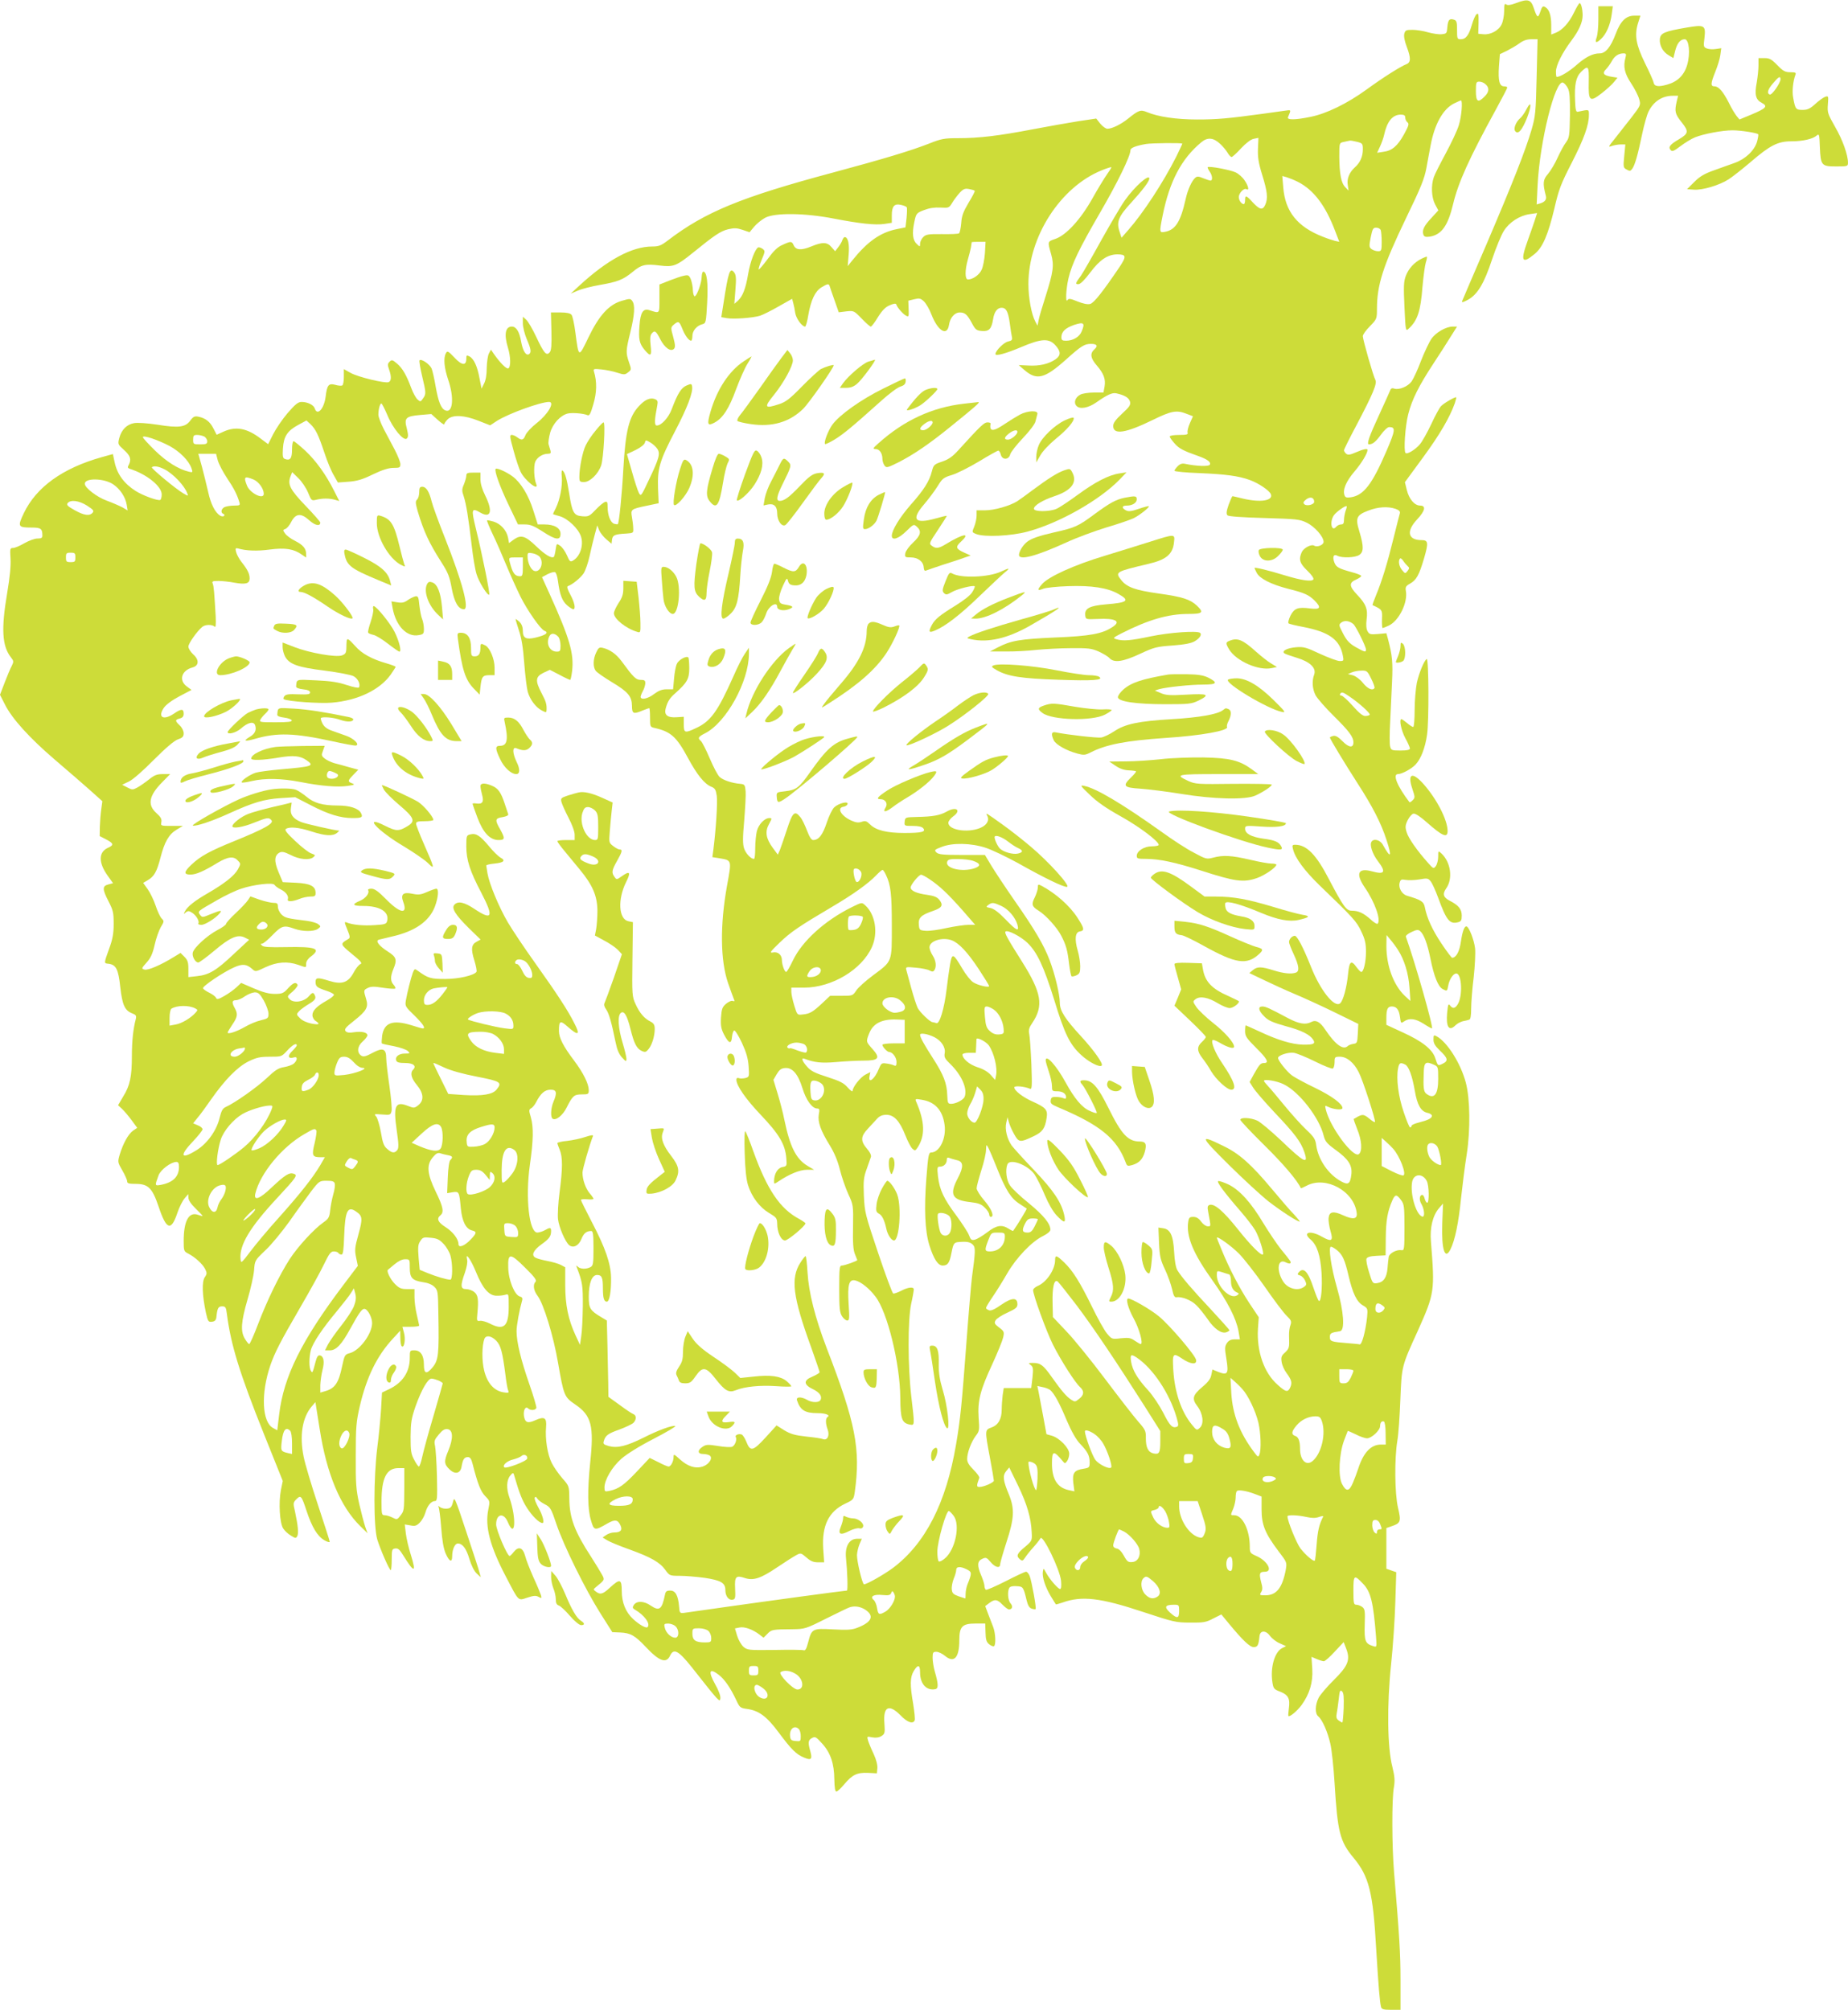 <?xml version="1.0" standalone="no"?>
<!DOCTYPE svg PUBLIC "-//W3C//DTD SVG 20010904//EN"
 "http://www.w3.org/TR/2001/REC-SVG-20010904/DTD/svg10.dtd">
<svg version="1.0" xmlns="http://www.w3.org/2000/svg"
 width="1177pt" height="1280pt" viewBox="0 0 1177 1280"
 preserveAspectRatio="xMidYMid meet">
<g transform="translate(0,1280) scale(0.1,-0.1)"
fill="#cddc39" stroke="none">
<path d="M9655 12780 c-35 -13 -54 -15 -62 -8 -10 8 -13 -1 -13 -42 0 -28 -7
-67 -16 -85 -18 -39 -71 -68 -117 -63 l-32 3 2 68 c1 58 -1 66 -13 56 -8 -6
-21 -37 -30 -68 -19 -66 -38 -91 -71 -91 -22 0 -23 4 -23 59 0 52 -3 61 -21
66 -28 9 -37 -2 -41 -50 -3 -37 -5 -40 -36 -43 -18 -2 -57 4 -86 12 -30 9 -75
16 -100 16 -41 0 -46 -3 -52 -25 -4 -16 2 -47 15 -81 28 -74 27 -102 -2 -113
-38 -15 -146 -83 -253 -161 -124 -90 -256 -154 -356 -174 -95 -20 -152 -21
-145 -3 21 50 22 48 -19 42 -22 -3 -86 -12 -144 -20 -220 -30 -289 -36 -415
-36 -132 0 -249 17 -320 47 -41 17 -54 12 -122 -43 -45 -36 -101 -63 -130 -63
-10 0 -30 14 -45 32 l-26 33 -114 -17 c-62 -10 -194 -33 -293 -52 -214 -41
-339 -56 -472 -56 -88 0 -107 -3 -187 -35 -115 -45 -291 -98 -611 -184 -586
-157 -814 -251 -1051 -432 -43 -33 -58 -39 -101 -39 -127 0 -284 -84 -463
-249 l-55 -51 45 19 c25 11 87 27 139 36 115 20 149 33 210 83 55 46 81 53
173 41 87 -11 107 -3 212 82 138 112 175 137 224 149 40 9 56 8 92 -4 l44 -15
29 35 c16 19 48 45 70 57 62 33 252 31 437 -5 166 -32 265 -43 324 -34 l46 7
0 48 c0 58 16 76 59 66 17 -4 33 -10 36 -15 3 -4 2 -35 -1 -68 l-7 -60 -54
-11 c-106 -21 -188 -79 -286 -201 l-28 -35 6 72 c6 70 -4 113 -25 113 -5 0
-11 -9 -15 -19 -3 -11 -15 -31 -26 -45 l-20 -26 -23 26 c-27 33 -58 34 -130 4
-64 -26 -97 -23 -111 8 -12 27 -18 27 -72 2 -31 -13 -57 -39 -94 -90 -29 -39
-54 -68 -57 -66 -2 3 6 30 19 61 23 55 23 57 5 71 -11 7 -23 11 -28 8 -20 -13
-49 -89 -63 -169 -16 -95 -35 -143 -67 -172 l-21 -18 7 90 c6 73 4 94 -8 110
-27 34 -37 6 -68 -197 l-14 -88 34 -6 c42 -8 165 1 212 15 19 6 73 33 120 60
l85 48 7 -26 c4 -14 10 -43 13 -65 6 -35 43 -86 63 -86 4 0 14 33 20 73 17 96
43 152 84 177 38 23 47 25 52 8 2 -7 16 -48 31 -90 l27 -77 48 6 c47 5 49 5
98 -46 27 -28 53 -51 58 -51 5 0 26 27 46 61 28 44 48 64 75 75 24 11 39 12
41 6 6 -20 43 -62 62 -72 18 -10 19 -7 17 42 l-2 53 37 9 c33 8 41 7 63 -14
13 -13 35 -50 47 -82 41 -106 100 -142 112 -68 7 47 36 80 69 80 33 0 47 -13
76 -66 23 -44 30 -49 64 -52 46 -4 62 13 72 75 7 47 27 73 54 73 29 0 42 -24
52 -97 5 -37 11 -78 14 -90 4 -17 -1 -23 -25 -28 -27 -6 -80 -59 -80 -80 0
-15 68 4 165 45 127 54 176 57 217 11 35 -39 36 -64 1 -89 -43 -30 -103 -44
-172 -40 l-63 3 37 -32 c78 -67 128 -54 261 64 101 91 121 103 163 103 38 0
46 -13 21 -35 -29 -26 -25 -56 15 -102 45 -52 58 -88 50 -135 l-7 -38 -61 0
c-34 0 -73 -6 -86 -13 -33 -17 -45 -52 -24 -73 22 -22 75 -12 125 23 70 49
102 64 128 58 54 -12 80 -28 87 -53 5 -21 -3 -33 -51 -77 -41 -38 -56 -59 -56
-78 0 -58 79 -46 251 38 120 59 153 65 218 39 l39 -15 -20 -45 c-11 -25 -17
-52 -14 -60 4 -11 -7 -14 -54 -14 -33 0 -60 -4 -60 -10 0 -5 13 -24 30 -43 28
-33 57 -48 151 -81 60 -21 84 -40 74 -56 -8 -12 -86 -9 -157 6 -19 4 -32 0
-47 -15 -12 -12 -21 -25 -21 -29 0 -5 71 -12 158 -15 168 -7 251 -18 322 -44
56 -20 125 -67 134 -90 17 -42 -66 -55 -179 -28 -33 8 -62 15 -65 15 -3 0 -14
-25 -25 -55 -14 -41 -16 -58 -7 -67 7 -7 90 -13 234 -17 207 -6 226 -8 271
-30 51 -25 107 -89 107 -122 0 -20 -41 -36 -60 -24 -18 11 -66 -14 -79 -41
-21 -47 -13 -72 35 -118 28 -27 43 -49 39 -56 -10 -16 -74 -7 -183 26 -100 31
-192 53 -192 47 0 -2 6 -16 14 -31 19 -37 92 -74 201 -102 104 -26 130 -38
168 -75 44 -45 37 -58 -28 -50 -78 10 -101 2 -126 -46 -11 -23 -17 -45 -12
-49 4 -4 47 -14 94 -23 165 -32 233 -81 252 -184 6 -31 5 -33 -20 -33 -15 0
-71 21 -126 46 -87 41 -104 46 -152 42 -59 -5 -96 -25 -73 -40 7 -4 43 -17 80
-28 82 -25 123 -65 108 -106 -15 -40 -12 -91 9 -132 11 -20 63 -80 116 -132
97 -96 125 -133 125 -168 0 -37 -29 -34 -69 7 -29 29 -45 38 -60 34 -12 -3
-21 -8 -21 -10 0 -8 93 -162 174 -288 97 -150 152 -256 187 -365 36 -110 27
-121 -23 -31 -17 32 -59 43 -73 20 -13 -20 6 -77 40 -122 55 -72 45 -89 -38
-66 -88 24 -105 -15 -44 -104 64 -93 104 -207 81 -230 -4 -4 -25 9 -46 29 -44
39 -76 54 -119 54 -34 0 -53 26 -144 199 -82 159 -143 221 -216 221 -18 0 -20
-4 -14 -27 13 -57 73 -138 170 -232 215 -207 235 -229 265 -293 24 -50 30 -77
30 -129 0 -66 -15 -129 -30 -129 -5 0 -18 14 -30 30 -34 48 -46 39 -54 -42 -8
-85 -31 -172 -51 -188 -36 -30 -126 83 -185 232 -48 121 -88 198 -103 198 -18
0 -37 -21 -37 -40 0 -8 14 -44 30 -78 33 -71 38 -107 14 -116 -28 -11 -78 -6
-142 14 -79 25 -104 25 -132 2 l-23 -19 94 -45 c52 -25 139 -65 194 -88 55
-23 169 -75 253 -116 l153 -75 -3 -62 c-3 -58 -5 -62 -28 -65 -14 -2 -29 -8
-35 -13 -29 -29 -79 6 -144 103 -34 51 -60 65 -90 49 -35 -19 -78 -12 -148 25
-118 63 -142 74 -163 74 -30 0 -25 -27 13 -64 25 -26 54 -38 135 -61 102 -27
155 -54 176 -87 16 -26 1 -32 -66 -31 -71 2 -160 29 -277 84 -46 21 -85 39
-87 39 -2 0 -4 -16 -4 -37 0 -32 9 -45 70 -106 71 -70 85 -97 51 -97 -22 0
-30 -9 -66 -73 l-26 -48 22 -35 c12 -20 73 -91 136 -158 130 -137 168 -187
190 -252 29 -84 1 -70 -150 75 -62 58 -128 114 -149 124 -41 19 -108 23 -108
5 0 -6 69 -79 154 -163 120 -118 210 -224 231 -272 1 -2 19 6 40 17 121 62
300 -37 316 -175 5 -39 -22 -44 -86 -15 -63 29 -89 24 -93 -17 -2 -17 4 -55
12 -83 19 -64 8 -71 -55 -36 -74 43 -127 28 -71 -19 40 -34 62 -101 69 -211 6
-96 -3 -188 -17 -179 -5 3 -20 41 -35 85 -34 103 -63 133 -94 96 -9 -11 -7
-15 9 -19 11 -3 25 -17 32 -32 11 -24 10 -29 -7 -41 -39 -29 -105 -11 -134 37
-44 72 -32 147 19 119 12 -6 25 -9 28 -5 7 7 5 10 -61 91 -26 33 -75 106 -110
163 -77 130 -151 212 -222 247 -30 14 -59 24 -66 22 -12 -4 38 -72 143 -193
37 -43 79 -97 93 -121 23 -39 57 -144 49 -153 -10 -11 -77 56 -159 159 -93
117 -151 167 -182 156 -12 -5 -14 -14 -8 -44 18 -97 19 -92 -3 -92 -11 0 -30
13 -42 30 -15 21 -30 30 -50 30 -23 0 -28 -5 -32 -31 -14 -93 31 -202 156
-376 94 -132 149 -239 164 -320 l9 -53 -33 0 c-25 0 -38 -7 -50 -24 -14 -22
-14 -34 -3 -101 15 -94 8 -105 -50 -83 l-39 16 -7 -34 c-4 -24 -20 -46 -56
-76 -63 -53 -69 -76 -34 -122 37 -48 45 -114 17 -139 -19 -18 -21 -17 -51 20
-67 82 -109 204 -118 345 -7 111 -3 115 58 74 52 -35 93 -39 87 -7 -5 30 -166
219 -236 277 -53 44 -174 114 -196 114 -18 0 -1 -62 34 -126 37 -67 63 -164
45 -164 -4 0 -20 10 -37 21 -25 18 -39 21 -88 16 -59 -7 -59 -6 -90 31 -17 20
-59 96 -94 168 -78 159 -123 231 -178 284 -49 47 -58 49 -58 15 0 -61 -55
-142 -111 -165 -16 -7 -29 -19 -29 -26 0 -32 84 -262 126 -347 51 -101 140
-241 173 -271 28 -26 26 -50 -6 -75 -25 -20 -27 -20 -51 -5 -31 21 -61 56
-124 145 -53 75 -71 89 -119 89 -30 0 -31 -1 -15 -13 16 -12 18 -22 12 -80
l-8 -67 -87 0 -88 0 -7 -46 c-3 -26 -6 -67 -6 -91 0 -60 -22 -99 -65 -114 -43
-16 -43 -16 -10 -193 14 -74 25 -140 25 -146 0 -12 -64 -40 -92 -40 -19 0 -19
8 -1 57 3 7 -14 30 -36 52 -29 29 -41 48 -41 69 0 41 26 109 55 148 23 29 24
37 18 115 -7 109 10 175 88 343 32 70 63 146 68 167 8 36 7 40 -25 64 -29 22
-33 29 -23 46 6 11 39 33 75 49 54 25 64 33 64 54 0 44 -35 43 -102 -3 -41
-29 -65 -40 -78 -36 -11 4 -20 10 -20 15 0 5 19 37 43 72 24 35 65 101 92 148
57 99 157 204 228 238 28 14 47 30 47 40 0 39 -43 91 -136 168 -55 44 -109 95
-121 114 -23 32 -31 98 -17 134 15 40 127 -1 172 -62 15 -22 45 -81 66 -132
24 -57 53 -107 76 -131 49 -51 60 -51 48 3 -18 81 -68 156 -192 286 -67 70
-131 141 -143 157 -29 42 -44 103 -34 145 l8 35 8 -30 c4 -16 19 -52 34 -78
30 -54 37 -55 127 -12 54 26 70 49 80 115 8 51 -4 66 -86 103 -66 29 -120 71
-120 92 0 12 66 6 100 -9 13 -5 14 14 9 156 -4 90 -10 177 -14 194 -5 24 -1
39 19 68 74 110 61 192 -65 392 -93 147 -113 184 -105 191 13 13 99 -32 140
-72 62 -60 104 -150 171 -365 66 -217 99 -283 172 -350 49 -45 117 -80 130
-66 11 11 -50 97 -129 183 -105 114 -138 165 -138 217 0 52 -31 182 -65 271
-35 93 -93 193 -221 376 -59 85 -126 186 -149 224 l-42 70 -146 0 c-122 0
-149 3 -163 16 -15 15 -12 18 33 35 70 28 188 25 280 -5 40 -13 132 -57 205
-97 174 -98 295 -156 314 -152 23 5 -116 159 -230 255 -54 46 -135 109 -180
141 -109 78 -110 79 -98 56 15 -30 -3 -60 -47 -78 -81 -32 -201 -12 -201 34 0
10 14 28 30 40 55 39 22 66 -39 32 -44 -25 -88 -33 -191 -35 -74 -2 -75 -2
-78 -29 -3 -28 -2 -28 51 -28 36 0 59 -5 67 -15 19 -23 -10 -30 -120 -30 -111
0 -181 17 -218 54 -23 23 -31 25 -54 17 -21 -7 -37 -5 -68 9 -63 29 -92 80
-48 87 12 2 24 9 26 17 7 21 -57 6 -85 -21 -12 -11 -34 -56 -48 -99 -26 -78
-51 -109 -86 -109 -11 0 -24 20 -39 60 -13 34 -31 72 -42 85 -36 46 -50 33
-86 -78 -18 -56 -39 -115 -45 -131 l-13 -29 -32 43 c-44 60 -51 104 -24 152
19 36 20 38 2 38 -31 0 -70 -42 -80 -85 -5 -22 -10 -70 -10 -107 0 -38 -3 -68
-8 -68 -20 0 -52 34 -63 67 -9 29 -9 67 1 178 6 77 11 160 9 185 -4 42 -6 45
-34 48 -52 4 -109 23 -132 44 -12 11 -40 65 -63 119 -23 54 -48 103 -56 110
-22 18 -17 27 27 49 135 69 278 329 279 505 l0 40 -27 -40 c-15 -22 -48 -87
-73 -145 -98 -220 -144 -284 -235 -326 -73 -35 -80 -33 -80 23 l0 48 -46 -3
c-58 -4 -81 15 -69 57 12 44 26 66 62 97 74 66 88 91 88 158 0 35 -3 65 -6 69
-12 12 -62 -15 -73 -41 -7 -14 -15 -57 -18 -94 l-6 -68 -41 0 c-30 0 -52 -9
-80 -30 -40 -31 -86 -40 -86 -17 1 6 7 23 15 37 8 14 14 35 15 48 0 18 -5 22
-29 22 -31 0 -46 15 -123 120 -34 45 -73 73 -119 84 -22 5 -28 1 -42 -30 -20
-41 -21 -92 -3 -116 7 -10 53 -42 101 -71 105 -63 129 -91 130 -152 0 -51 9
-55 68 -30 20 8 39 15 42 15 3 0 5 -27 5 -60 0 -57 1 -60 28 -66 104 -23 141
-56 214 -192 58 -107 104 -164 147 -182 25 -10 30 -19 36 -58 6 -43 -5 -211
-21 -339 l-7 -52 39 -6 c87 -15 85 -7 54 -178 -45 -252 -42 -474 7 -618 16
-46 33 -92 37 -102 6 -13 5 -16 -7 -12 -8 4 -27 -5 -43 -18 -24 -21 -28 -33
-32 -88 -3 -52 1 -72 20 -109 30 -57 46 -62 50 -14 2 21 8 39 14 41 6 2 28
-33 49 -78 28 -61 39 -98 43 -149 5 -68 4 -69 -22 -76 -14 -3 -33 -4 -41 0 -9
3 -15 0 -15 -10 0 -38 60 -124 156 -225 116 -122 155 -187 162 -275 4 -50 4
-51 -26 -57 -30 -6 -52 -44 -52 -90 0 -19 1 -19 28 -1 68 46 136 74 181 74
l46 0 -42 25 c-73 44 -112 121 -148 296 -8 41 -27 114 -42 163 l-27 89 21 36
c16 27 28 37 52 39 47 5 84 -38 112 -129 23 -76 62 -129 94 -129 14 0 16 -7
10 -37 -8 -48 12 -104 69 -196 30 -49 51 -99 65 -155 11 -45 35 -115 53 -155
33 -71 33 -73 31 -210 -2 -104 1 -147 12 -174 8 -19 15 -37 15 -38 0 -6 -81
-35 -98 -35 -15 0 -17 -14 -17 -148 0 -124 3 -152 18 -175 9 -15 25 -27 33
-27 14 0 15 13 9 103 -8 126 2 162 43 152 35 -8 89 -51 128 -103 76 -98 156
-425 158 -643 1 -138 10 -162 62 -172 30 -5 30 -6 8 180 -22 188 -23 482 -1
588 10 44 17 86 17 93 0 18 -36 15 -81 -9 -22 -11 -45 -19 -50 -17 -6 2 -49
118 -96 258 -83 247 -86 259 -91 365 -4 96 -1 118 18 170 12 33 24 68 27 77 3
11 -7 32 -26 53 -41 48 -40 78 7 127 20 22 47 51 59 64 16 17 33 24 59 24 48
0 84 -39 120 -130 15 -38 35 -77 45 -86 16 -14 19 -14 34 9 48 75 46 162 -10
291 -8 18 -5 19 35 12 85 -13 134 -67 146 -160 12 -86 -32 -176 -86 -176 -15
0 -19 -21 -30 -165 -15 -193 -9 -335 19 -425 28 -89 55 -130 85 -130 32 0 44
17 56 81 12 61 16 67 50 69 48 4 69 0 86 -17 18 -18 17 -41 -6 -211 -5 -41
-21 -227 -35 -415 -29 -387 -38 -484 -66 -647 -63 -372 -195 -630 -402 -786
-57 -42 -166 -104 -184 -104 -11 0 -46 148 -45 187 1 18 8 48 16 68 l15 35
-30 0 c-50 0 -78 -48 -71 -121 9 -87 13 -209 6 -209 -15 0 -516 -68 -769 -104
-132 -19 -253 -36 -268 -38 -27 -3 -29 -1 -32 41 -6 70 -23 101 -56 101 -23 0
-30 -5 -34 -27 -19 -93 -35 -106 -90 -69 -44 31 -91 32 -109 3 -9 -14 -7 -20
7 -28 61 -35 102 -91 81 -112 -9 -9 -53 16 -92 52 -47 44 -72 104 -72 179 0
76 -12 79 -74 22 -46 -43 -62 -48 -90 -27 -18 13 -18 15 -2 28 58 47 58 47 41
79 -9 17 -40 67 -69 113 -107 164 -139 250 -140 373 -1 80 -1 80 -45 130 -23
27 -54 70 -67 97 -27 52 -43 155 -36 229 5 59 -11 69 -68 43 -49 -22 -66 -16
-73 27 -5 37 10 65 27 48 14 -14 46 -13 52 3 2 7 -18 76 -45 153 -53 152 -81
267 -81 336 0 38 18 134 35 194 5 16 1 23 -14 27 -34 9 -73 105 -74 185 -3 94
13 93 109 -3 58 -57 74 -79 65 -88 -18 -18 -13 -56 13 -90 38 -50 101 -255
130 -425 37 -213 40 -219 110 -267 103 -70 120 -136 95 -370 -18 -176 -17
-297 5 -368 19 -66 23 -67 104 -20 49 28 67 25 84 -12 14 -31 0 -45 -42 -45
-14 0 -36 -7 -49 -16 l-23 -16 30 -18 c16 -10 79 -36 141 -58 138 -50 194 -82
229 -131 26 -36 28 -37 92 -37 36 0 107 -6 159 -13 104 -16 131 -32 131 -79 0
-37 21 -65 46 -60 17 3 19 11 16 71 -4 77 5 86 62 67 55 -18 102 -2 204 67 52
35 107 70 124 79 28 15 30 14 64 -15 26 -23 44 -31 74 -31 l39 0 -6 88 c-9
146 35 236 141 286 51 24 53 27 60 73 38 274 6 439 -179 918 -74 194 -114 351
-122 483 -3 56 -9 102 -12 102 -4 0 -19 -19 -33 -41 -64 -99 -49 -218 68 -539
29 -82 54 -154 54 -159 0 -5 -20 -17 -45 -28 -60 -24 -58 -52 6 -82 38 -19 55
-42 46 -65 -8 -20 -53 -21 -87 -1 -37 21 -71 20 -64 -3 21 -63 50 -82 133 -82
50 0 81 -13 62 -24 -14 -9 -14 -41 1 -82 13 -38 -3 -70 -31 -59 -9 4 -56 11
-106 16 -72 8 -100 16 -140 40 l-49 31 -71 -78 c-80 -87 -96 -91 -122 -25 -9
22 -22 42 -29 45 -19 7 -45 -4 -38 -16 10 -15 -5 -55 -23 -62 -9 -4 -50 -2
-90 5 -63 10 -76 10 -98 -5 -34 -22 -33 -46 3 -46 15 0 33 -4 41 -9 24 -15 -2
-57 -43 -71 -47 -15 -95 0 -147 47 -36 33 -39 34 -39 14 0 -28 -17 -61 -32
-61 -6 0 -35 12 -65 28 l-55 27 -81 -86 c-83 -88 -116 -111 -175 -124 -30 -6
-32 -5 -32 22 0 48 48 130 107 182 34 30 112 79 205 127 83 43 146 80 139 82
-19 6 -107 -26 -202 -74 -109 -54 -166 -68 -220 -54 -35 10 -39 14 -33 33 10
35 26 47 100 73 38 14 77 33 87 41 21 20 22 49 1 57 -9 3 -48 29 -87 58 l-72
52 -1 81 c-1 44 -3 153 -5 243 l-4 162 -35 21 c-72 43 -80 56 -80 131 0 87 20
138 53 138 30 0 37 -16 37 -85 0 -62 7 -85 25 -85 17 0 28 65 27 153 -2 90
-36 189 -123 355 -38 73 -69 136 -69 140 0 4 18 6 40 4 22 -2 40 -1 40 3 0 4
-11 20 -25 36 -26 32 -45 86 -45 131 0 22 43 171 67 234 2 7 -16 4 -49 -7 -29
-10 -81 -21 -115 -25 -35 -3 -63 -10 -63 -14 0 -4 7 -24 15 -43 19 -46 19
-118 -1 -270 -9 -67 -13 -144 -10 -171 6 -52 46 -145 71 -166 26 -21 61 -4 78
39 15 37 32 51 63 51 11 0 14 -22 14 -110 0 -98 -2 -110 -19 -120 -27 -14 -64
-13 -80 2 -12 11 -13 9 -6 -7 35 -91 38 -115 37 -245 -1 -74 -5 -160 -10 -190
l-8 -55 -28 60 c-47 101 -66 195 -66 321 l0 113 -28 15 c-15 8 -53 19 -85 25
-31 6 -66 15 -76 21 -29 15 -15 47 39 86 49 35 60 51 60 85 0 22 -7 23 -40 4
-14 -8 -35 -14 -47 -15 -53 -1 -78 222 -48 432 22 153 24 239 6 302 -13 44
-13 49 2 58 10 5 24 23 33 41 28 54 54 77 91 77 38 0 43 -18 18 -77 -17 -40
-20 -99 -5 -108 21 -13 64 21 89 71 38 76 48 84 97 84 41 0 44 2 44 28 -1 40
-34 108 -94 188 -68 90 -96 144 -96 188 0 66 8 70 57 26 67 -59 80 -52 42 21
-41 83 -112 191 -253 389 -65 91 -142 206 -171 255 -58 99 -119 247 -130 312
-4 24 -7 46 -8 50 -1 5 22 10 52 13 61 6 74 20 37 39 -13 8 -46 40 -72 72 -56
67 -82 84 -118 75 -25 -6 -26 -9 -26 -77 0 -86 23 -157 96 -296 80 -154 70
-178 -44 -102 -64 43 -104 52 -127 28 -22 -22 5 -65 91 -150 l75 -73 -24 -13
c-35 -18 -39 -46 -16 -119 11 -36 17 -68 14 -73 -14 -23 -113 -46 -200 -46
-91 0 -109 5 -172 51 -22 16 -23 15 -34 -12 -12 -34 -35 -123 -44 -176 -6 -36
-3 -40 55 -96 54 -53 73 -82 53 -82 -5 0 -37 9 -71 20 -120 37 -175 18 -188
-66 -3 -25 -4 -47 -2 -49 2 -3 37 -11 77 -18 40 -8 80 -22 89 -31 15 -15 14
-16 -20 -16 -38 0 -64 -21 -54 -45 4 -11 20 -15 56 -15 53 0 75 -19 51 -43
-20 -20 -12 -54 24 -97 44 -53 47 -99 9 -129 -24 -19 -28 -19 -64 -5 -82 33
-96 4 -73 -156 13 -89 13 -112 3 -125 -17 -21 -34 -19 -64 8 -21 17 -29 39
-40 106 -8 45 -22 91 -30 100 -15 17 -13 17 38 13 51 -4 54 -3 60 22 3 14 -3
87 -14 162 -11 75 -20 153 -20 174 0 61 -21 70 -86 35 -43 -23 -58 -27 -72
-19 -30 19 -27 60 7 90 17 15 31 33 31 40 0 19 -36 27 -84 20 -31 -5 -46 -3
-55 7 -9 12 0 24 54 66 79 63 93 86 77 138 -17 57 -17 57 11 71 20 10 41 10
97 1 39 -6 74 -8 77 -5 4 3 -1 14 -10 24 -21 23 -21 52 -2 99 26 61 20 78 -35
113 -55 35 -80 67 -58 75 7 2 45 11 83 20 148 33 239 97 275 191 22 59 26 114
9 114 -6 0 -32 -9 -59 -21 -41 -18 -56 -19 -94 -11 -59 12 -76 -3 -57 -54 29
-79 -20 -72 -107 16 -52 53 -76 70 -96 70 -15 0 -25 -4 -21 -10 10 -17 -15
-51 -50 -66 -57 -24 -51 -34 20 -34 105 0 165 -37 151 -95 -5 -20 -13 -23 -80
-27 -73 -5 -143 2 -178 17 -16 6 -15 2 4 -45 18 -44 19 -53 7 -60 -54 -32 -54
-32 22 -95 57 -46 68 -60 55 -65 -10 -3 -30 -28 -44 -55 -35 -64 -75 -77 -155
-52 -74 23 -87 22 -87 -7 0 -29 9 -36 69 -56 25 -8 46 -19 48 -25 2 -5 -18
-22 -45 -37 -64 -36 -92 -64 -92 -93 0 -14 9 -30 20 -37 32 -21 23 -26 -27
-17 -28 6 -58 19 -72 34 -24 24 -24 25 -6 45 10 11 38 31 61 45 44 26 51 38
35 64 -7 11 -14 9 -33 -13 -30 -36 -96 -47 -123 -20 -17 18 -17 19 20 50 20
18 34 38 30 43 -11 19 -28 12 -61 -24 -28 -31 -37 -35 -84 -35 -37 0 -75 10
-133 35 l-81 35 -30 -28 c-17 -16 -52 -41 -77 -55 -38 -22 -48 -24 -53 -12 -3
8 -22 22 -42 32 -21 10 -39 23 -41 29 -4 13 131 104 200 134 52 23 78 20 113
-11 21 -19 22 -19 85 11 73 34 140 39 209 15 53 -19 50 -19 50 8 0 14 12 32
30 45 68 51 33 64 -162 60 -99 -2 -140 0 -149 10 -11 10 -10 12 1 12 7 0 37
25 66 55 58 60 73 64 139 40 53 -19 126 -19 151 0 18 14 18 15 1 29 -10 8 -42
17 -70 21 -130 16 -141 19 -164 41 -13 13 -23 35 -23 49 0 21 -5 25 -28 25
-16 0 -55 9 -88 20 l-59 21 -15 -23 c-8 -13 -43 -50 -77 -82 -35 -32 -63 -64
-63 -70 0 -6 -25 -24 -56 -40 -64 -34 -148 -110 -156 -143 -6 -24 16 -63 35
-63 7 0 53 34 102 75 101 86 150 106 194 84 l28 -14 -99 -92 c-111 -105 -157
-132 -234 -140 l-54 -6 0 52 c0 42 -5 57 -25 77 l-25 25 -43 -26 c-82 -51
-166 -87 -187 -80 -20 6 -19 8 14 45 26 29 38 55 51 112 9 41 27 92 39 113 22
36 22 39 6 55 -10 10 -27 47 -39 83 -12 36 -35 83 -51 105 l-28 39 29 17 c41
24 58 54 81 143 26 101 53 149 103 179 l40 24 -71 0 c-70 0 -71 0 -66 25 3 19
-4 32 -32 57 -58 52 -48 110 37 196 l51 52 -46 0 c-38 0 -54 -6 -90 -35 -24
-19 -57 -42 -74 -51 -28 -15 -33 -15 -63 1 l-33 17 44 21 c25 12 91 70 158
138 76 76 129 121 153 130 30 10 37 18 37 39 0 15 -11 37 -25 50 -31 29 -31
36 0 44 18 5 25 13 25 31 0 32 -16 32 -62 0 -67 -45 -105 -24 -65 36 14 21 52
49 99 74 l78 41 -30 22 c-53 39 -34 102 36 121 42 11 44 49 4 84 -16 15 -30
37 -30 49 0 20 55 98 89 126 18 15 63 16 78 1 7 -7 9 11 7 63 -9 153 -12 194
-19 211 -6 15 -1 17 37 17 24 0 70 -5 101 -11 72 -13 97 -6 97 27 0 30 -13 56
-51 104 -15 19 -31 48 -35 64 -6 24 -4 27 12 23 52 -15 120 -18 202 -7 99 13
154 4 204 -32 l28 -19 0 21 c0 36 -19 59 -70 85 -27 13 -56 35 -64 47 -15 21
-15 23 1 29 10 3 27 23 38 45 28 55 63 58 115 10 37 -33 70 -40 70 -14 0 5
-42 53 -94 107 -99 103 -115 136 -96 186 l11 28 39 -38 c22 -21 50 -63 62 -92
21 -52 23 -53 52 -46 40 10 84 10 119 0 l28 -8 -32 63 c-52 104 -115 192 -184
257 -36 33 -70 61 -75 61 -6 0 -10 -24 -10 -54 0 -56 -12 -72 -46 -59 -13 5
-15 18 -12 67 5 77 28 112 98 150 l52 28 25 -23 c33 -32 50 -65 89 -182 18
-55 45 -120 60 -144 l26 -46 69 5 c53 4 88 14 155 47 61 29 99 41 130 41 40 0
44 2 44 24 0 13 -16 53 -35 90 -19 36 -51 96 -70 132 -19 37 -35 78 -35 93 0
34 10 71 19 71 4 0 20 -32 37 -71 35 -86 105 -171 125 -152 10 10 10 23 0 64
-18 67 -7 78 86 86 l70 6 42 -38 c22 -20 41 -32 41 -27 0 6 10 20 22 32 32 30
106 26 196 -10 l74 -29 44 29 c73 46 277 120 331 120 39 0 -8 -80 -79 -135
-33 -26 -65 -60 -71 -76 -13 -33 -24 -36 -53 -14 -10 8 -26 15 -35 15 -14 0
-12 -13 12 -100 15 -55 35 -116 45 -135 26 -55 120 -129 99 -77 -14 34 -17
112 -6 141 13 29 47 51 82 51 16 0 19 5 15 20 -3 11 -9 29 -12 40 -3 11 2 44
10 74 17 58 65 110 111 122 28 7 102 1 126 -10 13 -6 20 7 38 69 22 74 24 143
4 209 -5 17 -1 18 48 13 30 -3 75 -12 101 -21 44 -14 49 -13 69 3 21 16 21 18
5 64 -21 62 -20 74 9 192 27 111 31 172 12 198 -11 16 -16 16 -67 1 -82 -24
-145 -93 -213 -235 -62 -129 -61 -129 -82 31 -7 55 -18 107 -25 115 -8 10 -31
15 -72 15 l-59 0 3 -118 c2 -90 0 -123 -11 -136 -21 -25 -37 -5 -86 99 -23 49
-52 99 -64 109 l-21 19 0 -42 c0 -23 11 -68 25 -101 28 -65 30 -85 14 -96 -19
-11 -39 20 -50 81 -11 63 -31 95 -59 95 -41 0 -51 -49 -25 -134 18 -59 19
-122 3 -132 -11 -7 -52 34 -92 91 l-19 28 -13 -24 c-7 -13 -13 -55 -14 -92 0
-44 -6 -79 -17 -100 l-16 -32 -13 66 c-14 77 -36 124 -64 139 -18 9 -20 8 -20
-15 0 -46 -29 -43 -76 8 -40 42 -45 44 -54 27 -17 -31 -11 -93 15 -170 39
-114 29 -213 -18 -194 -27 10 -45 54 -62 151 -8 48 -20 101 -26 116 -12 27
-65 64 -77 52 -3 -3 4 -47 16 -98 26 -109 27 -116 6 -145 -15 -22 -17 -22 -35
-6 -10 9 -28 41 -39 71 -32 86 -57 128 -91 157 -29 25 -34 26 -48 12 -13 -13
-13 -21 -3 -49 16 -45 15 -74 -3 -81 -23 -9 -196 33 -242 59 l-43 24 0 -49 c0
-27 -4 -52 -10 -55 -5 -3 -26 -2 -45 4 -42 11 -52 -1 -61 -76 -10 -77 -53
-124 -69 -75 -7 23 -46 42 -84 42 -22 0 -40 -14 -90 -72 -34 -40 -75 -101 -92
-135 l-31 -62 -47 35 c-87 67 -159 81 -239 44 l-42 -19 -20 39 c-22 44 -51 67
-96 76 -24 5 -33 1 -52 -25 -31 -42 -73 -48 -209 -26 -65 10 -128 14 -149 10
-46 -8 -80 -42 -94 -94 -10 -40 -10 -41 30 -77 41 -37 48 -60 30 -95 -9 -15
-7 -20 7 -25 107 -34 203 -111 203 -163 0 -16 -4 -32 -9 -35 -13 -8 -112 28
-157 57 -74 47 -118 107 -134 184 l-11 51 -72 -20 c-249 -70 -416 -191 -495
-356 -41 -86 -38 -92 49 -92 59 0 69 -7 69 -51 0 -15 -7 -19 -32 -19 -18 0
-55 -14 -83 -30 -27 -16 -60 -30 -71 -30 -20 0 -21 -4 -17 -67 3 -46 -4 -117
-21 -219 -39 -229 -33 -339 24 -411 18 -23 18 -27 5 -54 -9 -16 -29 -64 -45
-106 l-30 -78 31 -61 c46 -92 157 -214 319 -353 80 -68 180 -155 224 -194 l78
-70 -7 -51 c-4 -28 -8 -78 -9 -111 l-1 -60 39 -20 c50 -26 53 -37 15 -54 -62
-27 -63 -94 -4 -177 l35 -49 -30 -8 c-39 -10 -39 -30 2 -109 29 -56 32 -72 32
-143 0 -61 -7 -98 -28 -155 -35 -98 -35 -95 -5 -98 48 -6 63 -34 75 -148 13
-115 29 -150 76 -168 24 -9 28 -15 23 -36 -17 -64 -25 -143 -25 -237 0 -128
-12 -187 -55 -256 l-33 -56 25 -23 c14 -13 41 -45 61 -72 l36 -49 -28 -19
c-30 -23 -61 -79 -83 -150 -14 -48 -14 -50 16 -102 17 -29 31 -61 31 -70 0
-13 11 -16 54 -16 80 0 106 -26 146 -144 50 -150 80 -160 120 -40 12 36 33 77
46 92 l23 27 1 -23 c0 -15 17 -41 45 -68 25 -24 45 -45 45 -48 0 -2 -13 1 -29
7 -58 21 -91 -39 -91 -165 0 -64 1 -68 29 -82 44 -23 90 -65 107 -97 13 -26
13 -32 -2 -54 -19 -28 -16 -114 7 -223 13 -58 16 -63 39 -60 18 2 26 10 28 28
6 59 12 70 37 70 21 0 25 -6 30 -48 26 -199 80 -375 236 -765 l120 -299 -12
-59 c-15 -79 -8 -209 15 -244 9 -14 31 -35 49 -45 28 -18 32 -18 40 -4 10 18
5 68 -14 157 -13 54 -12 58 9 79 28 28 33 22 65 -76 34 -102 68 -159 112 -185
19 -11 35 -16 35 -10 0 6 -34 111 -75 235 -41 123 -82 261 -91 306 -27 134 -9
248 50 319 l25 29 5 -32 c3 -18 13 -80 22 -138 44 -286 132 -496 259 -620 l46
-45 -15 42 c-8 24 -25 89 -38 145 -20 90 -23 129 -22 308 0 185 3 216 26 316
44 186 109 319 211 429 l46 50 1 -47 c0 -26 4 -50 10 -53 15 -10 24 46 13 87
l-10 38 53 0 c30 0 54 3 54 8 -1 4 -7 34 -15 67 -8 33 -15 84 -15 113 l0 52
-46 0 c-39 0 -51 5 -79 33 -29 29 -55 83 -44 90 2 2 21 17 42 35 24 20 48 32
67 32 30 0 30 -1 30 -53 0 -66 15 -82 84 -93 31 -4 58 -15 73 -30 22 -22 23
-32 25 -166 5 -267 1 -301 -38 -348 -38 -45 -54 -39 -54 18 0 60 -21 92 -61
92 -28 0 -29 -1 -29 -49 0 -89 -46 -158 -133 -199 l-44 -21 -6 -108 c-4 -59
-14 -169 -24 -243 -24 -194 -24 -504 0 -585 21 -67 77 -195 86 -195 3 0 6 30
6 67 0 63 2 68 22 71 18 3 29 -7 52 -45 70 -113 84 -112 48 4 -14 43 -28 104
-32 136 l-7 58 36 -6 c29 -6 39 -3 60 18 13 13 29 41 35 62 12 44 37 75 61 75
15 0 16 16 13 158 -2 86 -8 173 -12 193 -7 31 -4 40 24 73 23 28 38 37 56 34
35 -5 37 -59 4 -138 -28 -67 -27 -85 9 -119 36 -34 69 -25 76 19 8 46 17 60
40 60 14 0 22 -11 30 -43 33 -129 52 -177 81 -206 30 -31 30 -31 19 -86 -22
-107 11 -233 111 -424 86 -165 77 -156 138 -136 39 13 55 14 71 5 20 -11 21
-10 15 12 -4 12 -25 64 -48 113 -22 50 -46 110 -52 135 -15 55 -42 64 -73 26
-11 -15 -23 -26 -26 -26 -15 0 -86 166 -86 201 0 68 48 78 74 16 48 -115 57
22 11 154 -21 58 -19 112 4 140 15 19 20 21 24 9 35 -121 53 -167 85 -216 33
-51 77 -94 97 -94 14 0 2 49 -25 97 -17 30 -28 59 -24 65 4 7 10 5 16 -6 5 -9
26 -25 47 -36 36 -18 41 -26 75 -127 48 -141 184 -416 280 -568 l76 -120 50
-2 c66 -3 94 -19 162 -91 87 -93 132 -109 156 -56 23 48 53 32 137 -73 178
-226 180 -227 183 -199 2 15 -11 51 -34 91 -45 81 -36 104 22 60 39 -30 75
-82 113 -162 22 -48 26 -51 69 -57 75 -10 126 -48 201 -149 81 -109 113 -141
163 -161 45 -19 53 -10 39 41 -16 55 -14 71 11 84 20 11 26 7 64 -35 54 -59
77 -128 78 -228 1 -54 5 -78 13 -78 7 0 29 21 50 46 51 61 82 76 151 73 l57
-3 3 32 c2 20 -7 55 -23 90 -15 31 -31 70 -36 86 -8 28 -8 28 27 21 24 -4 43
-1 59 9 21 14 22 20 18 80 -9 108 29 126 103 51 43 -45 80 -57 90 -31 3 8 -2
55 -10 105 -21 121 -20 169 4 209 26 43 40 40 40 -8 0 -74 40 -119 97 -108 21
4 20 33 -3 112 -8 27 -14 67 -14 88 0 34 3 38 24 38 14 0 38 -12 55 -26 58
-48 91 -12 91 100 0 87 19 106 103 106 l62 0 2 -57 c1 -46 6 -61 23 -75 12
-10 26 -15 31 -12 13 8 10 84 -6 124 -7 19 -22 57 -32 83 l-18 48 25 19 c35
27 52 25 85 -10 16 -16 34 -30 41 -30 22 0 27 20 10 39 -17 19 -21 77 -7 99 5
8 23 12 47 10 41 -3 42 -4 64 -95 7 -28 17 -44 31 -48 11 -4 22 -5 25 -3 6 6
-25 178 -38 211 -6 15 -16 27 -23 27 -7 0 -65 -27 -129 -60 -65 -33 -122 -58
-127 -55 -5 4 -9 15 -9 25 0 10 -9 39 -20 65 -28 64 -26 93 6 107 24 11 28 9
53 -20 28 -34 61 -43 61 -15 0 9 18 72 40 140 50 153 53 212 17 302 -39 93
-42 122 -19 151 l20 24 56 -115 c58 -120 83 -207 87 -298 3 -53 2 -55 -44 -94
-51 -42 -56 -57 -31 -78 15 -12 19 -10 33 11 9 14 32 43 52 65 20 22 40 48 46
58 14 27 124 -199 131 -271 3 -32 1 -52 -6 -52 -13 0 -67 62 -89 103 -17 31
-17 32 -21 7 -5 -34 15 -96 50 -155 17 -27 31 -51 33 -53 1 -1 20 4 43 12 123
44 242 30 515 -61 191 -63 207 -67 297 -67 85 -1 102 2 147 26 l52 26 46 -56
c91 -110 135 -152 160 -152 25 0 31 11 37 70 4 38 41 38 67 1 12 -16 40 -38
62 -47 l40 -18 -26 -13 c-47 -25 -75 -123 -61 -216 6 -41 10 -46 50 -61 51
-20 64 -45 55 -106 -3 -25 -5 -47 -3 -49 8 -8 56 32 84 70 51 71 73 143 68
230 l-5 77 33 -14 c19 -8 39 -14 46 -14 7 0 38 27 69 61 l57 61 17 -44 c26
-70 11 -108 -80 -198 -42 -41 -85 -92 -96 -112 -23 -45 -25 -101 -3 -119 26
-21 60 -99 77 -174 9 -38 21 -151 27 -250 19 -313 34 -373 121 -477 98 -118
124 -218 144 -578 15 -247 23 -340 31 -372 4 -15 17 -18 65 -18 l59 0 0 188
c0 171 -7 282 -41 687 -14 167 -15 469 -1 543 7 42 5 68 -10 130 -32 124 -35
395 -8 652 12 113 24 291 27 396 l6 191 -32 11 -31 11 0 130 0 129 34 12 c57
19 61 30 40 118 -21 90 -23 313 -4 427 7 39 15 156 19 260 9 216 7 211 112
441 106 237 108 251 83 565 -8 89 11 167 51 214 l26 30 -5 -125 c-6 -168 17
-240 53 -165 28 57 51 168 66 319 9 83 25 212 37 286 24 156 21 354 -6 455
-33 124 -119 259 -186 295 -18 10 -20 8 -20 -21 0 -23 10 -40 39 -68 53 -50
57 -67 21 -85 -33 -16 -32 -16 -49 36 -18 55 -84 107 -205 162 l-106 49 0 43
c0 57 8 74 35 74 30 0 46 -21 52 -69 5 -39 6 -40 26 -26 33 23 72 18 124 -15
26 -17 50 -30 53 -30 13 0 -109 427 -166 585 -2 6 14 19 36 29 31 15 42 16 54
7 25 -21 47 -80 67 -178 22 -111 49 -177 77 -192 29 -15 29 -15 36 22 7 40 32
77 51 77 36 0 42 -146 9 -197 -17 -27 -32 -29 -49 -6 -10 13 -13 5 -18 -48 -8
-90 12 -120 53 -79 11 11 32 22 47 26 16 3 34 7 41 10 8 2 12 26 12 71 0 37 7
127 16 198 8 73 12 154 9 185 -7 57 -40 140 -56 140 -13 0 -25 -34 -34 -95 -9
-65 -30 -104 -56 -105 -4 0 -34 40 -67 89 -59 88 -94 164 -107 233 -7 36 -24
47 -113 73 -32 9 -56 49 -48 81 6 23 11 25 39 20 18 -3 57 -2 87 3 50 9 56 8
72 -12 10 -12 31 -59 48 -105 52 -143 73 -169 125 -156 21 5 25 12 25 43 0 41
-21 66 -76 94 -42 22 -48 43 -23 79 44 62 29 168 -31 223 -20 18 -20 17 -20
-22 0 -21 -7 -48 -15 -59 -14 -18 -16 -18 -50 21 -69 77 -125 157 -136 195
-10 32 -9 44 7 77 11 21 27 40 37 41 11 2 44 -19 85 -56 100 -88 132 -102 132
-54 -1 71 -69 203 -153 298 -73 82 -105 68 -71 -32 17 -51 17 -55 1 -71 -9 -9
-18 -15 -20 -12 -78 102 -109 179 -73 179 25 0 88 34 113 62 33 35 60 105 72
188 13 83 11 491 -2 483 -17 -10 -49 -89 -63 -152 -7 -36 -14 -114 -14 -173 0
-60 -4 -108 -9 -108 -5 0 -23 11 -39 25 -17 14 -33 25 -36 25 -16 0 -2 -71 24
-120 17 -30 30 -61 30 -67 0 -9 -19 -13 -60 -13 -56 0 -60 2 -66 26 -4 14 -4
83 0 152 3 70 9 186 12 257 6 125 2 170 -26 276 l-10 36 -54 -5 c-48 -4 -55
-2 -66 18 -8 14 -10 41 -6 74 9 66 -3 98 -60 158 -52 55 -53 77 -6 97 17 8 32
18 32 23 0 4 -26 15 -57 23 -87 24 -102 32 -114 62 -14 37 -5 57 20 43 30 -15
113 -12 139 6 28 19 28 55 1 146 -28 90 -20 107 56 136 62 24 125 28 174 11
22 -8 30 -16 27 -28 -3 -9 -21 -81 -41 -161 -39 -159 -74 -273 -112 -364 -13
-32 -23 -59 -21 -60 61 -28 63 -30 60 -89 -1 -31 1 -57 4 -57 3 0 21 7 40 16
65 31 122 148 108 221 -4 23 0 31 25 45 42 23 59 54 91 162 29 100 27 116 -16
116 -87 0 -99 56 -29 131 52 55 59 89 20 89 -36 0 -71 42 -85 100 l-12 49 115
157 c107 146 170 254 203 346 7 21 11 38 8 38 -13 0 -81 -40 -96 -57 -10 -10
-38 -62 -62 -114 -25 -53 -57 -110 -72 -128 -28 -34 -82 -67 -92 -56 -13 13
-2 173 17 246 24 95 68 182 161 324 40 61 90 138 111 173 l39 62 -27 0 c-43 0
-109 -38 -136 -78 -14 -20 -44 -83 -66 -139 -21 -57 -49 -116 -60 -132 -24
-33 -80 -56 -111 -46 -14 5 -22 1 -26 -12 -4 -10 -35 -79 -69 -153 -65 -140
-82 -190 -66 -190 24 0 43 16 76 61 20 28 43 49 53 49 42 0 40 -19 -18 -154
-91 -211 -144 -280 -225 -293 -26 -4 -36 -2 -41 11 -14 35 8 88 62 152 47 55
84 117 84 139 0 10 -29 4 -74 -16 -37 -16 -50 -18 -62 -9 -8 7 -14 17 -14 22
0 6 35 76 78 157 107 203 134 268 122 291 -14 26 -80 257 -80 279 0 10 20 38
45 63 44 45 45 48 45 110 0 154 39 274 185 578 94 194 117 250 130 320 8 47
21 112 27 145 25 134 78 229 147 265 22 11 43 20 46 20 12 0 4 -103 -14 -159
-10 -33 -48 -113 -83 -178 -35 -65 -70 -133 -76 -152 -18 -52 -15 -127 8 -172
l21 -39 -44 -48 c-48 -51 -61 -79 -51 -107 5 -13 15 -16 42 -12 74 13 114 69
147 207 33 138 102 291 274 605 39 71 71 133 71 137 0 5 -9 8 -20 8 -30 0 -39
36 -33 126 l6 79 46 22 c25 13 61 34 80 48 23 17 47 25 74 25 l40 0 -6 -242
c-5 -224 -8 -250 -32 -333 -39 -133 -119 -337 -287 -730 -83 -192 -153 -356
-156 -364 -3 -9 9 -6 38 10 61 34 102 102 154 259 25 74 58 154 74 179 34 55
100 98 164 107 l48 7 -14 -44 c-8 -24 -28 -82 -45 -129 -49 -135 -38 -155 44
-87 51 42 85 122 125 289 28 121 41 156 111 292 78 153 109 239 109 304 0 37
3 36 -71 20 -11 -2 -15 12 -17 67 -5 105 5 154 38 187 46 45 51 38 49 -61 -3
-126 6 -134 81 -76 32 25 68 57 80 73 l22 27 -37 6 c-51 8 -62 22 -37 47 12
12 28 35 37 51 17 33 43 51 75 51 17 0 19 -4 13 -27 -16 -57 -6 -101 36 -164
22 -33 45 -78 51 -100 11 -38 10 -40 -49 -117 -33 -42 -81 -103 -106 -135 -42
-52 -44 -56 -20 -47 14 5 40 10 57 10 l30 0 -7 -74 c-7 -70 -6 -75 16 -86 19
-11 24 -10 35 5 17 23 36 90 64 225 12 57 30 120 40 140 33 65 87 100 155 100
l33 0 -9 -37 c-14 -63 -11 -78 31 -131 47 -59 45 -72 -15 -108 -58 -34 -71
-50 -55 -69 10 -12 19 -9 63 24 29 22 70 47 92 56 54 22 174 45 240 45 52 0
154 -16 163 -25 3 -3 -1 -24 -7 -47 -17 -57 -73 -110 -141 -135 -30 -11 -91
-32 -134 -48 -60 -21 -90 -39 -125 -74 l-46 -46 44 -3 c54 -4 162 28 221 66
25 16 88 66 140 110 123 106 173 132 259 132 74 0 138 15 162 37 16 13 17 7
20 -75 5 -116 10 -122 105 -122 70 0 74 1 74 23 0 51 -34 146 -82 229 -47 83
-50 91 -46 143 4 52 4 55 -16 49 -12 -4 -40 -24 -63 -45 -34 -31 -50 -39 -82
-39 -43 0 -47 5 -60 78 -8 39 -1 104 14 145 6 14 1 17 -32 17 -33 0 -46 7 -83
45 -37 38 -50 45 -82 45 l-38 0 0 -46 c0 -26 -5 -75 -11 -109 -15 -78 -7 -110
32 -130 41 -22 28 -35 -67 -75 l-75 -31 -19 23 c-10 13 -33 50 -49 84 -37 72
-65 104 -91 104 -26 0 -25 18 5 93 14 34 29 82 32 106 l6 44 -34 -5 c-19 -3
-44 -2 -57 3 -22 8 -23 13 -16 67 9 82 1 86 -116 66 -140 -24 -164 -35 -168
-72 -4 -40 19 -83 56 -104 l30 -18 11 44 c12 50 33 76 61 76 28 0 37 -91 16
-163 -19 -66 -62 -108 -128 -126 -56 -16 -82 -12 -86 14 -2 11 -27 67 -55 123
-57 117 -68 177 -44 255 l15 47 -40 0 c-52 0 -87 -35 -117 -115 -32 -85 -65
-125 -102 -125 -45 0 -90 -23 -149 -75 -45 -40 -103 -75 -125 -75 -3 0 -5 15
-5 34 0 40 41 121 99 198 48 64 71 116 71 160 0 40 -10 78 -19 78 -4 0 -20
-27 -36 -60 -31 -65 -75 -113 -117 -129 l-28 -11 0 61 c0 59 -12 96 -34 111
-19 13 -24 9 -36 -28 -14 -42 -20 -38 -41 24 -18 56 -37 61 -114 32z m1685
-485 c0 -23 -54 -102 -68 -97 -21 7 -13 33 21 72 35 42 47 48 47 25z m-1878
-32 c25 -22 23 -49 -7 -78 -41 -42 -55 -34 -55 35 0 55 2 60 22 60 12 0 30 -7
40 -17z m524 -25 c11 -22 14 -61 13 -171 -2 -130 -4 -144 -24 -172 -13 -16
-37 -61 -54 -98 -17 -38 -45 -85 -62 -105 -32 -36 -34 -60 -14 -137 7 -25 -4
-40 -34 -50 l-24 -7 6 123 c14 279 112 672 162 653 9 -4 23 -20 31 -36z
m-1036 -187 c0 -10 6 -24 14 -30 12 -10 8 -22 -22 -77 -42 -75 -76 -104 -132
-111 l-39 -6 18 39 c10 22 22 54 26 73 19 88 54 131 107 131 21 0 28 -5 28
-19z m-1177 -169 c16 -15 36 -39 45 -54 9 -16 21 -28 26 -28 5 0 33 25 60 55
32 34 62 57 81 61 l30 6 -3 -69 c-2 -54 3 -89 27 -167 33 -106 38 -150 19
-191 -16 -35 -35 -31 -78 15 -43 47 -50 49 -50 15 0 -14 -4 -25 -8 -25 -15 0
-32 24 -32 45 0 26 34 60 49 50 19 -11 12 21 -12 56 -12 19 -38 42 -57 51 -33
16 -170 42 -178 33 -2 -2 3 -14 12 -27 18 -25 21 -58 6 -58 -6 0 -27 7 -47 15
-28 12 -39 13 -50 3 -22 -18 -49 -77 -62 -138 -32 -142 -64 -193 -129 -206
-38 -8 -39 -6 -17 104 44 217 119 360 245 465 41 35 79 31 123 -11z m907 -34
c0 -44 -17 -84 -50 -113 -36 -32 -53 -74 -46 -113 l5 -36 -20 21 c-27 26 -38
84 -39 195 0 88 0 88 28 94 15 3 31 7 37 8 5 2 27 -2 47 -7 36 -9 38 -12 38
-49z m-1150 37 c0 -3 -18 -41 -39 -84 -83 -164 -210 -358 -305 -466 l-43 -49
-12 37 c-22 64 -8 98 76 189 71 78 113 133 113 151 0 32 -93 -51 -155 -138
-24 -33 -91 -148 -151 -255 -59 -107 -117 -208 -129 -225 -36 -49 -38 -55 -17
-55 13 0 40 27 77 76 60 80 110 113 170 114 59 0 61 -12 15 -81 -107 -158
-163 -229 -187 -235 -16 -4 -46 2 -80 16 -46 19 -57 20 -64 9 -14 -23 -10 69
6 138 22 93 67 187 201 418 112 193 194 361 194 399 0 14 35 28 100 39 37 6
230 8 230 2z m-480 -196 c-17 -24 -59 -93 -93 -154 -75 -133 -167 -234 -237
-257 -49 -17 -49 -15 -25 -98 19 -69 14 -110 -35 -265 -21 -66 -42 -135 -45
-154 l-7 -35 -14 26 c-25 47 -44 151 -44 239 0 301 203 617 466 724 32 13 60
22 62 20 2 -2 -11 -22 -28 -46z m1216 -47 c102 -52 177 -152 239 -317 l25 -65
-28 6 c-15 4 -49 15 -76 26 -163 63 -241 161 -253 315 l-6 72 29 -8 c16 -5 48
-18 70 -29z m-2058 -57 c3 -2 -15 -37 -39 -76 -34 -58 -44 -83 -47 -131 -3
-32 -9 -61 -14 -64 -5 -4 -54 -6 -109 -5 -87 1 -102 -2 -119 -19 -11 -11 -20
-30 -20 -42 0 -20 -1 -21 -20 -3 -27 24 -32 68 -17 139 12 57 13 59 62 78 34
13 67 18 105 16 53 -3 55 -2 75 31 11 19 33 47 48 64 23 24 33 28 59 23 17 -3
34 -8 36 -11z m2586 -251 c3 -9 6 -42 6 -75 0 -55 -2 -59 -23 -59 -13 0 -31 6
-41 13 -16 12 -17 19 -6 75 11 54 15 62 35 62 13 0 26 -7 29 -16z m-2521 -146
c-3 -40 -12 -88 -21 -106 -14 -32 -56 -62 -87 -62 -20 0 -20 59 -1 126 8 27
17 63 20 79 2 17 5 31 5 33 1 1 21 2 45 2 l43 0 -4 -72z m616 -499 c-14 -35
-55 -59 -99 -59 -25 0 -30 4 -30 23 1 35 25 58 82 78 61 20 70 12 47 -42z
m-5808 -730 c64 -35 121 -92 138 -140 10 -28 9 -29 -17 -23 -66 16 -141 63
-214 134 -43 42 -78 80 -78 86 0 15 95 -17 171 -57z m220 61 c10 -6 19 -20 19
-30 0 -17 -7 -20 -45 -20 -43 0 -45 1 -45 30 0 26 4 30 26 30 14 0 34 -5 45
-10z m86 -152 c7 -24 33 -74 59 -113 45 -67 64 -105 78 -152 7 -21 4 -23 -34
-23 -23 0 -50 -5 -61 -10 -21 -12 -25 -36 -6 -43 6 -2 8 -8 4 -13 -4 -4 -16
-4 -25 2 -32 20 -59 72 -76 150 -10 44 -28 116 -40 162 l-23 82 57 0 56 0 11
-42z m-339 -57 c57 -30 128 -105 145 -154 7 -17 6 -17 -24 0 -50 29 -208 161
-202 167 12 11 44 6 81 -13z m567 -65 c33 -14 65 -59 65 -91 0 -39 -85 2 -106
50 -24 59 -18 65 41 41z m-895 -30 c44 -29 79 -81 87 -131 l6 -36 -34 20 c-19
10 -63 29 -98 42 -62 22 -141 82 -141 108 0 38 121 36 180 -3z m7650 -112 c0
-18 -48 -30 -63 -15 -9 9 -6 16 13 31 26 19 50 12 50 -16z m-7816 -24 c40 -26
46 -33 36 -45 -19 -23 -55 -18 -115 16 -45 25 -53 34 -44 45 19 23 72 16 123
-16z m8016 -34 c-5 -15 -10 -41 -10 -57 0 -22 -5 -29 -19 -29 -10 0 -24 -7
-31 -15 -30 -36 -43 33 -14 74 16 22 75 64 81 57 2 -2 -1 -15 -7 -30z m-8090
-296 c0 -27 -3 -30 -30 -30 -27 0 -30 3 -30 30 0 27 3 30 30 30 27 0 30 -3 30
-30z m8486 -56 c11 -9 11 -14 -1 -30 -15 -19 -16 -18 -35 5 -20 23 -26 61 -13
74 3 4 13 -3 21 -16 8 -12 21 -27 28 -33z m-347 -368 c16 -13 81 -144 81 -163
0 -19 -9 -16 -66 16 -40 23 -57 42 -80 86 -28 55 -29 56 -10 71 20 14 49 11
75 -10z m114 -348 c14 -28 24 -55 21 -60 -12 -19 -43 -5 -73 32 -18 23 -45 43
-64 49 l-32 8 25 11 c14 6 41 11 61 11 34 1 38 -2 62 -51z m-138 -114 c61 -41
134 -107 129 -116 -3 -4 -16 -8 -29 -8 -16 0 -40 20 -80 65 -32 36 -64 65 -72
65 -8 0 -11 5 -8 10 9 15 18 13 60 -16z m-2173 -925 c20 -16 48 -34 62 -40 33
-15 33 -27 0 -35 -32 -8 -95 10 -117 33 -18 21 -38 69 -31 76 10 10 50 -6 86
-34z m-223 -122 c46 -16 49 -32 10 -46 -81 -28 -193 -1 -176 42 5 14 20 17 69
16 35 0 78 -5 97 -12z m-716 -69 c13 -19 -9 -71 -27 -65 -12 4 -26 73 -17 82
9 10 34 1 44 -17z m160 -21 c30 -62 37 -122 37 -322 0 -236 5 -224 -120 -317
-47 -35 -95 -78 -107 -97 -22 -33 -24 -33 -94 -33 l-72 0 -51 -48 c-60 -56
-79 -67 -125 -71 -33 -4 -34 -3 -52 56 -10 33 -19 72 -19 88 l0 27 83 0 c176
1 365 114 430 258 41 90 22 208 -42 266 -22 20 -22 20 -85 -11 -172 -85 -317
-216 -376 -340 -19 -40 -38 -73 -43 -73 -10 0 -27 46 -27 75 0 34 -26 56 -58
49 -23 -4 -15 6 44 63 71 68 121 102 334 228 131 77 229 147 279 199 19 20 38
36 42 36 4 0 14 -15 22 -33z m278 -27 c63 -42 116 -92 209 -197 l81 -93 -43 0
c-24 0 -86 -9 -138 -20 -51 -12 -112 -20 -134 -18 -39 3 -41 5 -44 39 -4 44
15 62 89 87 60 21 69 37 41 72 -14 17 -34 25 -77 31 -67 9 -105 26 -105 47 0
17 51 80 66 81 6 1 30 -12 55 -29z m455 -169 c46 -21 90 -72 104 -120 13 -48
-6 -39 -76 34 -43 44 -73 67 -95 72 -30 6 -31 7 -14 20 24 17 32 16 81 -6z
m-881 -70 c3 -5 -2 -25 -11 -44 -12 -26 -25 -36 -45 -39 -16 -3 -31 -2 -34 0
-7 8 -6 78 2 85 10 10 81 8 88 -2z m-3797 -43 c16 -16 -3 -38 -33 -38 -31 0
-38 11 -18 32 19 21 34 23 51 6z m7206 -168 c40 -62 67 -150 73 -240 l6 -85
-36 33 c-72 69 -117 191 -117 317 l1 70 25 -30 c14 -16 36 -46 48 -65z m-2841
61 c45 -18 98 -74 168 -179 38 -58 69 -108 69 -112 0 -12 -74 5 -103 25 -15
10 -46 48 -68 86 -59 100 -65 101 -78 27 -6 -35 -16 -106 -22 -158 -15 -125
-45 -224 -65 -216 -9 3 -20 6 -24 6 -16 0 -80 62 -95 90 -8 16 -26 72 -41 126
-15 55 -29 108 -32 118 -5 18 -1 19 61 13 37 -3 76 -11 88 -18 17 -9 23 -8 30
2 15 23 10 62 -11 94 -11 17 -20 40 -20 52 0 41 83 67 143 44z m-2722 -131
c23 -13 49 -61 49 -90 0 -16 -5 -21 -22 -18 -16 2 -29 17 -42 46 -11 23 -25
42 -33 42 -14 0 -17 12 -6 23 9 10 31 9 54 -3z m1884 -50 c12 -20 -15 -48 -50
-52 -39 -4 -42 2 -19 37 16 25 57 34 69 15z m-2405 -160 c-39 -50 -68 -70 -97
-70 -19 0 -23 5 -23 30 0 34 28 67 62 75 29 6 82 11 87 8 2 -1 -11 -20 -29
-43z m-1140 -42 c16 -29 30 -67 30 -84 0 -28 -3 -31 -49 -42 -27 -6 -72 -25
-101 -42 -52 -30 -110 -49 -110 -36 0 4 14 27 30 51 33 48 36 68 15 105 -20
36 -18 50 8 50 12 0 38 11 57 25 19 13 47 24 62 25 23 0 33 -9 58 -52z m4052
2 c38 -29 42 -59 12 -71 -14 -5 -34 -9 -46 -9 -29 0 -78 38 -78 60 0 40 71 53
112 20z m-4489 -52 c17 -9 18 -11 2 -28 -30 -34 -89 -69 -127 -75 l-38 -7 0
50 c0 28 5 54 12 58 35 22 110 23 151 2z m5087 -8 c32 -23 57 -71 62 -120 3
-33 1 -35 -28 -38 -22 -2 -40 4 -58 20 -22 19 -28 34 -33 91 -5 59 -4 67 12
67 9 0 29 -9 45 -20z m-3110 -25 c33 -17 50 -43 50 -78 0 -23 -2 -23 -57 -16
-51 6 -221 47 -232 56 -8 6 33 32 64 42 48 15 143 13 175 -4z m2542 -115 l0
-75 -71 0 c-39 0 -71 -4 -71 -9 0 -13 31 -46 43 -46 21 0 47 -34 47 -63 0 -24
-3 -28 -17 -22 -10 5 -32 10 -49 12 -28 4 -32 1 -47 -35 -25 -64 -69 -98 -59
-46 l5 26 -31 -16 c-32 -16 -82 -80 -82 -104 0 -7 -14 3 -31 22 -24 28 -49 41
-130 67 -79 25 -105 38 -129 66 -32 36 -39 59 -16 50 62 -24 108 -29 201 -21
55 5 133 9 174 9 98 0 110 16 58 74 -42 47 -42 47 -21 100 25 63 80 91 173 88
l53 -2 0 -75z m-2622 -15 c40 -21 70 -62 70 -98 l0 -29 -57 7 c-71 9 -124 35
-152 74 -36 50 -28 59 57 60 29 1 66 -6 82 -14z m2812 -21 c43 -22 71 -64 65
-100 -5 -27 1 -37 35 -70 73 -71 111 -158 92 -209 -8 -20 -56 -45 -86 -45 -21
0 -23 5 -25 56 -2 74 -24 130 -89 231 -60 93 -84 137 -84 153 0 14 51 5 92
-16z m346 -52 c33 -48 56 -142 46 -191 l-6 -29 -28 32 c-18 20 -48 38 -84 49
-52 17 -96 54 -96 81 0 6 18 11 42 11 l43 0 2 40 c1 22 2 43 2 47 2 15 62 -16
79 -40z m-1177 8 c18 -10 26 -40 13 -53 -3 -3 -28 3 -55 13 -27 11 -49 17 -49
14 0 -3 -5 -2 -12 2 -17 11 20 34 55 34 15 0 37 -5 48 -10z m-3231 -8 c0 -5
-14 -21 -30 -37 -31 -30 -25 -51 13 -39 23 7 22 -18 -1 -39 -10 -9 -38 -19
-62 -23 -37 -6 -56 -18 -110 -69 -61 -58 -202 -158 -262 -185 -20 -9 -28 -24
-39 -68 -19 -81 -78 -164 -147 -207 -101 -63 -112 -37 -22 57 33 35 60 69 60
76 0 7 -13 19 -30 25 l-30 13 28 35 c16 18 55 72 87 118 87 124 166 205 237
241 52 25 73 30 136 30 75 0 75 0 111 39 34 37 61 52 61 33z m-330 -20 c0 -18
-42 -52 -65 -52 -50 0 -24 45 30 53 17 2 31 5 33 6 1 0 2 -3 2 -7z m6817 -83
c56 -28 107 -48 112 -44 6 3 11 22 11 41 0 32 2 34 34 34 44 0 89 -37 120 -99
27 -52 110 -310 103 -317 -2 -3 -18 7 -35 21 -34 28 -43 30 -75 13 -12 -7 -23
-14 -25 -14 -2 -1 8 -30 22 -65 29 -70 34 -140 11 -159 -35 -29 -185 173 -211
284 -6 25 -5 27 12 18 36 -18 94 -24 94 -9 0 27 -68 77 -175 129 -61 29 -125
64 -144 77 -33 23 -91 96 -91 113 0 17 64 38 100 33 19 -3 81 -28 137 -56z
m-6124 -4 c19 -22 40 -35 56 -36 46 -1 -46 -37 -116 -45 -60 -6 -63 -5 -63 15
0 11 7 39 16 61 14 34 21 40 46 40 21 0 38 -10 61 -35z m579 -35 c39 -18 117
-40 206 -57 152 -30 162 -36 124 -83 -25 -30 -88 -41 -207 -34 l-100 7 -45 91
c-55 112 -52 106 -47 106 3 0 33 -13 69 -30z m6118 20 c23 -12 45 -74 61 -167
15 -90 39 -131 79 -140 17 -3 30 -12 30 -19 0 -16 -24 -28 -87 -44 -24 -6 -43
-15 -43 -20 0 -6 -4 -10 -9 -10 -5 0 -23 44 -41 98 -34 100 -48 211 -36 276 7
38 15 42 46 26z m185 -2 c24 -11 25 -15 25 -89 0 -99 -25 -132 -74 -96 -19 14
-22 36 -18 140 2 63 13 70 67 45z m-7105 -65 c0 -29 -38 -83 -66 -93 -39 -15
-46 -12 -42 17 2 21 13 32 41 46 21 10 40 24 43 32 8 21 24 19 24 -2z m3208
-60 c29 -39 -5 -108 -51 -101 -19 3 -22 10 -25 52 -4 67 2 80 36 72 15 -4 33
-14 40 -23z m2939 1 c98 -48 225 -212 253 -325 10 -39 20 -51 76 -92 82 -59
107 -98 101 -155 -7 -61 -19 -71 -63 -47 -83 44 -148 139 -161 231 -5 39 -14
53 -66 102 -33 31 -94 100 -137 152 -43 52 -89 108 -104 123 -14 15 -26 30
-26 33 0 14 84 0 127 -22z m-1913 -97 c-1 -46 -40 -147 -57 -147 -20 0 -47 33
-47 59 0 14 9 40 19 58 11 17 25 50 32 73 l12 41 21 -21 c15 -15 21 -32 20
-63z m-4534 -62 c-31 -81 -105 -182 -177 -242 -57 -47 -154 -113 -167 -113
-12 0 1 103 20 162 18 56 80 129 138 163 42 25 133 53 173 54 20 1 21 -2 13
-24z m77 -102 c-33 -57 -102 -122 -153 -145 -25 -11 -48 -17 -51 -14 -9 8 43
88 79 122 37 35 104 73 130 74 15 0 15 -4 -5 -37z m1003 -12 c14 -28 12 -114
-4 -136 -16 -22 -58 -17 -134 15 l-50 22 64 59 c68 63 105 75 124 40z m340 -2
c0 -36 -31 -89 -62 -105 -16 -9 -48 -16 -71 -17 -41 -2 -42 -1 -45 33 -4 45
24 72 93 93 70 22 85 21 85 -4z m-1135 -19 c3 -5 -2 -41 -11 -80 -20 -80 -15
-90 38 -90 l27 0 -30 -52 c-47 -79 -126 -179 -259 -328 -67 -74 -149 -172
-183 -217 -60 -79 -62 -81 -65 -52 -9 88 58 201 233 389 125 135 133 146 105
155 -28 9 -55 -8 -138 -86 -78 -75 -117 -90 -106 -41 31 129 170 298 314 380
60 35 66 37 75 22z m6857 -115 c42 -46 86 -159 67 -171 -6 -3 -39 9 -75 27
l-64 33 0 90 0 89 27 -24 c15 -13 35 -33 45 -44z m282 13 c14 -23 32 -118 22
-118 -20 0 -60 29 -72 51 -15 29 -19 71 -7 82 14 14 43 6 57 -15z m-2803 -141
c55 -137 88 -190 144 -225 22 -15 42 -27 44 -29 3 -2 -57 -101 -86 -142 -1 -2
-14 4 -28 13 -44 29 -79 23 -137 -22 -29 -22 -64 -43 -78 -47 -22 -5 -27 -2
-38 27 -6 18 -43 74 -80 125 -81 108 -108 165 -118 251 -6 57 -5 62 13 62 24
0 43 19 43 43 0 14 4 17 18 12 9 -4 31 -10 47 -14 42 -9 43 -43 5 -115 -55
-105 -37 -139 80 -152 52 -6 70 -13 92 -35 16 -15 28 -35 28 -43 0 -9 5 -16
10 -16 25 0 6 50 -40 103 -28 32 -50 68 -50 79 0 12 14 63 30 115 17 51 30
110 30 131 1 32 2 35 12 17 6 -10 33 -72 59 -138z m-3075 119 c30 -23 25 -97
-12 -148 -16 -22 -38 -47 -49 -54 -19 -13 -20 -11 -20 75 1 120 29 165 81 127z
m-423 -33 c30 -6 33 -13 15 -31 -7 -7 -14 -52 -16 -112 l-4 -99 35 6 c41 6 42
4 52 -103 8 -82 32 -130 70 -140 33 -8 32 -17 -7 -58 -40 -42 -78 -56 -78 -29
0 32 -36 79 -84 109 -47 30 -57 53 -31 74 24 20 18 53 -30 151 -55 114 -60
170 -18 219 20 24 31 30 47 25 12 -4 33 -9 49 -12z m-590 -29 c21 -8 21 -13
-1 -42 -16 -21 -20 -22 -44 -9 -25 13 -26 14 -10 40 9 15 21 25 27 22 5 -3 18
-8 28 -11z m-1123 -45 c0 -63 -38 -100 -115 -115 -40 -7 -40 -7 -15 61 14 36
78 84 113 85 12 0 17 -8 17 -31z m1952 -51 l27 -33 1 29 c0 24 2 27 15 16 24
-20 18 -59 -15 -90 -30 -28 -120 -57 -140 -45 -15 9 -12 69 6 115 14 35 20 40
48 40 23 0 38 -8 58 -32z m5995 -39 c15 -28 17 -139 3 -139 -5 0 -12 11 -16
25 -3 14 -10 25 -15 25 -19 0 -22 -33 -5 -60 19 -34 22 -84 4 -78 -40 13 -78
146 -64 221 10 53 67 56 93 6z m-6955 -17 c3 -10 -1 -40 -9 -67 -8 -28 -17
-73 -20 -102 -5 -46 -10 -55 -43 -78 -60 -42 -163 -154 -215 -234 -65 -101
-143 -261 -201 -413 -27 -71 -52 -128 -57 -128 -4 0 -16 15 -27 33 -29 47 -25
108 16 249 20 67 39 152 42 187 5 64 5 64 72 128 37 34 106 118 154 185 47 68
110 153 138 191 51 66 53 67 99 67 36 0 48 -4 51 -18z m-696 -44 c-3 -16 -15
-41 -25 -54 -11 -14 -23 -38 -26 -55 -8 -37 -34 -36 -53 4 -23 48 18 128 73
139 30 7 38 -1 31 -34z m7488 -62 c19 -25 21 -42 21 -174 0 -138 -1 -147 -19
-144 -30 5 -76 -19 -81 -42 -2 -11 -6 -45 -8 -74 -5 -59 -25 -88 -66 -94 -28
-4 -30 -1 -51 68 -13 40 -20 79 -17 87 4 11 23 17 64 19 l58 3 1 110 c1 111
11 169 41 238 18 42 28 43 57 3z m-7320 -87 c-16 -17 -38 -35 -49 -41 -11 -6
-2 8 20 31 21 22 43 41 49 41 5 0 -3 -14 -20 -31z m664 15 c41 -28 43 -44 15
-145 -23 -83 -25 -100 -15 -147 l11 -54 -90 -119 c-269 -356 -382 -585 -411
-827 l-12 -101 -26 14 c-71 37 -80 218 -18 400 29 83 64 151 190 368 60 103
128 226 150 272 34 70 44 85 64 85 12 0 26 -4 29 -10 3 -5 12 -10 20 -10 10 0
14 28 17 118 6 161 22 194 76 156z m3780 -31 c15 -20 16 -77 2 -104 -13 -24
-46 -25 -59 -1 -12 23 -24 108 -17 121 9 14 59 3 74 -16z m562 -18 c0 -3 -9
-24 -20 -45 -15 -30 -26 -40 -45 -40 -34 0 -38 13 -18 54 15 30 23 36 51 36
17 0 32 -2 32 -5z m-3328 -42 c10 -9 18 -29 18 -45 0 -28 -2 -29 -42 -26 -43
3 -43 3 -46 46 -3 40 -2 42 24 42 15 0 36 -7 46 -17z m3118 -68 c0 -56 -39
-95 -95 -95 -34 0 -35 8 -12 68 20 52 20 52 63 52 40 0 44 -2 44 -25z m-3574
-48 c18 -19 37 -52 43 -74 15 -54 14 -153 -1 -153 -22 0 -90 20 -144 42 l-51
21 -7 78 c-5 65 -4 84 11 105 15 24 21 26 67 21 41 -4 55 -11 82 -40z m5064
-60 c32 -32 106 -127 164 -210 58 -84 121 -168 140 -186 30 -29 33 -37 25 -60
-6 -14 -10 -46 -9 -71 3 -73 1 -78 -26 -104 -23 -20 -26 -30 -21 -61 3 -20 17
-51 30 -68 33 -45 38 -63 25 -92 -15 -34 -28 -32 -81 16 -86 75 -134 212 -125
357 l5 73 -62 93 c-62 95 -125 215 -176 340 -16 38 -29 71 -29 73 0 14 90 -50
140 -100z m624 22 c36 -29 51 -60 75 -164 27 -114 52 -166 92 -189 30 -18 31
-20 26 -75 -10 -91 -33 -176 -47 -173 -7 2 -43 5 -79 8 -102 8 -111 11 -111
39 0 24 6 28 65 37 32 6 24 124 -20 278 -37 129 -56 260 -38 260 6 0 22 -9 37
-21z m-5482 -141 c42 -103 81 -148 128 -150 19 -1 45 2 58 6 22 7 22 6 22 -76
0 -126 -31 -154 -121 -107 -22 11 -50 19 -62 17 -20 -3 -21 1 -17 42 9 93 5
122 -19 141 -13 11 -36 19 -52 19 -36 0 -38 21 -8 105 12 35 18 68 14 83 -13
53 24 1 57 -80z m4796 -14 c7 -2 12 -20 12 -43 0 -38 14 -63 42 -74 10 -4 9
-8 -2 -16 -43 -30 -130 55 -130 128 0 29 1 29 33 19 17 -6 38 -12 45 -14z
m-971 -197 c106 -141 249 -353 432 -641 l101 -160 0 -67 c0 -72 -7 -84 -45
-75 -33 8 -47 38 -47 97 1 45 -3 54 -50 107 -27 31 -121 152 -209 269 -87 116
-198 253 -246 303 l-87 92 -2 86 c-3 104 10 159 33 140 8 -7 62 -75 120 -151z
m-4602 -4 c-9 -24 -46 -81 -82 -126 -36 -45 -73 -99 -84 -119 l-19 -38 31 0
c40 0 75 37 130 138 60 109 77 132 95 125 20 -8 44 -56 44 -90 -1 -69 -80
-175 -143 -191 -30 -8 -33 -12 -48 -83 -22 -106 -45 -141 -108 -159 l-31 -9 0
47 c1 26 7 70 14 97 14 54 8 88 -17 93 -11 2 -19 -9 -27 -40 -19 -73 -20 -75
-30 -58 -13 20 -12 86 0 132 13 47 74 138 166 248 38 47 79 98 89 115 l19 30
9 -34 c6 -25 4 -46 -8 -78z m6550 3 c16 -12 17 -16 6 -30 -21 -25 -51 -20 -51
7 0 39 14 46 45 23z m-5645 -224 c29 -30 40 -69 59 -217 5 -44 13 -89 17 -99
7 -17 4 -19 -31 -13 -58 10 -101 57 -121 137 -16 63 -15 159 1 203 10 25 43
21 75 -11z m4080 -108 c104 -70 209 -228 254 -382 13 -46 13 -54 1 -59 -28
-10 -45 7 -86 89 -23 45 -66 110 -96 143 -69 75 -100 128 -109 183 -7 46 -1
50 36 26z m1380 -84 c0 -5 -8 -25 -17 -44 -14 -28 -24 -36 -45 -36 -26 0 -28
3 -28 45 l0 45 45 0 c25 0 45 -4 45 -10z m-5827 -62 c15 -7 27 -15 27 -18 0
-3 -27 -96 -59 -207 -33 -110 -65 -229 -72 -262 -7 -34 -17 -61 -21 -61 -4 0
-18 19 -30 43 -20 36 -23 57 -23 147 1 91 5 116 31 192 38 107 79 178 102 178
10 0 30 -6 45 -12z m5118 -53 c39 -42 85 -139 104 -216 15 -67 19 -171 6 -203
-7 -18 -10 -16 -33 15 -93 123 -138 242 -146 379 l-5 95 23 -20 c13 -11 36
-33 51 -50z m-1223 -7 c26 -22 59 -81 106 -194 31 -72 60 -123 85 -149 48 -50
61 -75 61 -118 0 -32 -2 -35 -39 -41 -60 -9 -72 -27 -65 -91 l7 -53 -37 8
c-72 16 -106 70 -106 169 0 84 10 86 69 15 13 -16 15 -16 28 2 7 10 13 30 13
46 0 36 -62 100 -110 114 l-35 10 -21 114 c-12 63 -25 133 -29 154 l-8 39 33
-7 c18 -3 40 -12 48 -18z m1731 -199 c27 -78 -1 -203 -57 -252 -41 -37 -82 2
-82 76 0 49 -10 76 -31 82 -26 9 -24 28 8 66 31 37 75 58 120 59 26 0 33 -5
42 -31z m406 -77 l1 -72 -31 0 c-64 0 -112 -52 -145 -155 -7 -22 -22 -62 -33
-88 -24 -57 -43 -59 -70 -7 -25 49 -18 191 13 275 13 33 23 61 24 62 1 1 24
-9 51 -22 26 -14 59 -25 72 -25 29 0 83 51 83 78 0 22 10 34 24 29 6 -2 11
-34 11 -75z m-1038 28 c23 -13 35 -31 43 -61 16 -58 9 -70 -32 -59 -48 14 -78
53 -78 101 0 46 16 51 67 19z m-5939 -12 c7 -7 12 -40 12 -80 l0 -68 -27 6
c-44 11 -46 13 -38 78 8 70 26 91 53 64z m376 -14 c10 -25 -30 -105 -48 -98
-20 8 -20 46 -1 84 17 33 39 39 49 14z m4747 -7 c18 -12 44 -40 56 -62 28 -48
59 -142 50 -151 -12 -13 -78 19 -101 49 -19 26 -66 153 -66 181 0 13 28 5 61
-17z m-3613 -156 c-3 -17 -135 -67 -146 -56 -14 13 17 41 56 50 23 6 47 16 53
22 15 15 41 5 37 -16z m4240 2 c-2 -22 -9 -29 -30 -31 -25 -3 -28 0 -28 27 0
28 3 31 31 31 27 0 30 -3 27 -27z m-1003 -39 c12 -13 15 -33 13 -90 -2 -41 -6
-74 -9 -74 -12 0 -49 133 -49 177 0 10 31 1 45 -13z m-4020 -147 c-1 -151 -1
-149 -26 -181 -19 -25 -22 -25 -49 -11 -16 8 -38 15 -50 15 -19 0 -20 6 -20
88 0 149 32 212 107 212 l38 0 0 -123z m5544 64 c11 -7 10 -11 -7 -20 -39 -21
-84 -8 -67 19 8 12 55 13 74 1z m-126 -106 l42 -16 0 -82 c0 -98 22 -152 107
-265 55 -72 55 -72 47 -120 -22 -115 -59 -162 -130 -162 -36 0 -38 1 -27 20
10 15 10 29 0 65 -14 54 -10 65 24 65 53 0 18 68 -51 99 -43 19 -45 22 -45 60
0 107 -46 201 -99 201 -25 0 -25 -2 -6 43 8 20 15 52 15 70 0 19 3 37 8 41 9
10 63 1 115 -19z m-3963 -33 c0 -32 -22 -42 -88 -42 -72 0 -79 13 -21 42 47
24 109 24 109 0z m3624 -90 c29 -87 31 -101 15 -136 -10 -21 -15 -23 -39 -15
-62 22 -120 116 -120 195 l0 34 59 0 59 0 26 -78z m-232 12 c9 -16 20 -46 23
-66 6 -32 4 -38 -9 -38 -32 0 -73 29 -90 64 -20 43 -21 43 9 50 14 4 25 11 25
17 0 19 24 3 42 -27z m-1348 -28 c43 -57 11 -215 -56 -271 -16 -14 -34 -23
-39 -19 -5 3 -9 31 -9 62 0 64 57 265 74 259 5 -2 19 -16 30 -31z m2246 -7
c36 -8 59 -8 81 0 17 6 29 7 27 3 -26 -49 -36 -93 -42 -177 -4 -54 -9 -101
-12 -104 -8 -8 -57 34 -91 77 -25 33 -83 175 -83 205 0 10 61 9 120 -4z m470
-45 c13 -33 13 -34 -5 -34 -8 0 -15 -7 -15 -16 0 -14 -3 -14 -15 -4 -8 7 -15
28 -15 46 0 27 4 34 20 34 13 0 24 -10 30 -26z m-1631 -48 c36 -19 89 -79 97
-111 11 -43 -9 -80 -43 -83 -27 -3 -34 2 -55 40 -15 27 -31 44 -46 46 -13 2
-22 10 -22 20 0 16 32 102 38 102 2 0 16 -7 31 -14z m-229 -165 c0 -5 -11 -16
-25 -25 -14 -9 -25 -25 -25 -36 0 -24 -25 -27 -34 -4 -4 10 5 27 23 45 28 28
61 39 61 20z m920 -40 c0 -44 -8 -55 -27 -40 -16 14 -17 61 -1 77 18 18 28 4
28 -37z m-1692 -36 c33 -17 33 -23 3 -98 -6 -16 -11 -42 -11 -58 0 -16 -1 -29
-2 -29 -2 0 -21 7 -43 14 -33 12 -41 19 -43 44 -2 16 4 47 12 67 9 21 16 46
16 56 0 23 26 25 68 4z m1186 -75 c42 -37 55 -79 30 -97 -27 -19 -52 -16 -79
12 -27 26 -34 82 -13 103 17 17 23 15 62 -18z m1338 -17 c49 -51 65 -119 82
-336 5 -67 5 -68 -17 -61 -52 16 -58 31 -55 137 3 88 1 100 -16 113 -11 8 -28
14 -38 14 -16 0 -18 10 -18 90 0 101 4 104 62 43z m-2982 -81 c0 -28 -31 -78
-59 -95 -41 -24 -48 -22 -55 22 -3 21 -13 44 -21 51 -27 22 -1 38 55 32 40 -4
51 -1 56 13 5 13 9 14 15 3 5 -7 9 -19 9 -26z m1810 -92 c0 -49 -13 -51 -59
-9 -38 35 -31 49 27 49 31 0 32 -2 32 -40z m-2003 11 c64 -40 48 -81 -45 -117
-35 -14 -63 -16 -156 -11 -132 7 -136 5 -159 -83 -10 -39 -18 -54 -28 -50 -8
3 -91 4 -186 2 -166 -2 -173 -1 -198 20 -14 13 -32 44 -40 70 l-14 47 29 6
c31 7 86 -13 127 -45 l26 -20 25 25 c26 27 32 28 159 29 79 1 84 2 215 68 73
36 140 69 148 71 31 11 66 6 97 -12z m-1205 -108 c25 -22 24 -73 -1 -73 -27 0
-59 30 -67 63 -6 24 -4 27 22 27 15 0 36 -7 46 -17z m210 -30 c10 -9 18 -29
18 -45 0 -26 -3 -28 -41 -28 -59 0 -79 14 -79 55 0 34 1 35 42 35 24 0 49 -7
60 -17z m318 -253 c0 -27 -3 -30 -30 -30 -27 0 -30 3 -30 30 0 27 3 30 30 30
27 0 30 -3 30 -30z m237 -20 c50 -30 59 -100 12 -100 -29 0 -125 100 -107 111
22 14 61 10 95 -11z m-207 -92 c49 -36 31 -86 -20 -58 -35 19 -49 80 -19 80 5
0 23 -10 39 -22z m3698 -125 c-2 -51 -6 -93 -9 -93 -3 0 -13 6 -23 13 -15 11
-17 21 -12 48 4 19 9 60 13 92 5 48 8 56 20 46 11 -10 13 -34 11 -106z m-3470
-135 c7 -7 12 -27 12 -46 0 -32 -2 -33 -32 -30 -28 2 -34 8 -36 31 -5 46 28
73 56 45z"/>
<path d="M10180 12676 c0 -47 -5 -97 -10 -112 -14 -37 -5 -42 26 -13 34 31 60
90 69 157 l7 52 -46 0 -46 0 0 -84z"/>
<path d="M9722 12104 c-11 -22 -28 -46 -37 -54 -30 -25 -48 -70 -34 -86 18
-22 43 6 75 86 30 78 28 116 -4 54z"/>
<path d="M9055 11153 c-48 -24 -83 -63 -101 -109 -14 -37 -15 -67 -9 -199 7
-153 8 -156 26 -139 57 52 77 111 89 269 6 65 15 134 21 153 6 18 9 35 7 37
-1 2 -16 -4 -33 -12z"/>
<path d="M4469 11038 c0 -38 -29 -120 -44 -125 -5 -1 -11 15 -12 38 0 22 -7
54 -13 70 -12 27 -16 29 -44 23 -17 -3 -59 -18 -93 -31 l-63 -25 0 -90 c0 -99
4 -95 -65 -73 -39 12 -56 -15 -62 -97 -7 -90 -1 -116 33 -157 38 -45 46 -39
38 29 -5 42 -3 64 6 75 20 24 28 18 55 -35 28 -55 67 -82 87 -62 10 10 9 26
-4 75 -17 61 -16 62 4 80 29 24 34 22 53 -25 17 -44 42 -78 57 -78 4 0 8 14 8
30 0 34 28 66 63 75 23 6 24 10 31 138 7 129 -2 197 -25 197 -5 0 -9 -15 -10
-32z"/>
<path d="M4975 10518 c-22 -29 -84 -116 -138 -193 -55 -77 -110 -153 -124
-169 -13 -16 -20 -33 -16 -37 5 -5 43 -14 85 -20 135 -20 246 12 333 97 37 36
195 261 195 278 0 6 -51 -9 -81 -24 -13 -7 -67 -56 -119 -109 -79 -81 -105
-101 -148 -115 -93 -31 -98 -21 -32 60 62 77 120 183 120 219 0 13 -8 33 -17
44 l-18 22 -40 -53z"/>
<path d="M4737 10499 c-94 -62 -171 -180 -212 -322 -23 -81 -19 -92 25 -69 54
29 93 89 139 215 24 64 56 136 72 161 16 25 27 46 25 46 -1 0 -24 -14 -49 -31z"/>
<path d="M5531 10497 c-35 -11 -127 -90 -162 -138 l-20 -29 40 0 c28 0 48 7
70 26 31 26 126 155 113 153 -4 -1 -22 -6 -41 -12z"/>
<path d="M5625 10325 c-142 -70 -278 -167 -324 -230 -27 -38 -56 -114 -46
-123 2 -3 30 10 61 29 55 34 108 77 294 244 52 47 108 89 125 93 20 6 31 15
33 30 2 12 0 22 -5 22 -4 0 -66 -29 -138 -65z"/>
<path d="M4373 10345 c-34 -14 -57 -51 -94 -149 -20 -55 -66 -106 -96 -106
-16 0 -15 35 3 127 5 28 3 34 -17 42 -29 10 -63 -5 -100 -46 -63 -67 -85 -157
-99 -400 -9 -167 -27 -343 -35 -351 -2 -2 -12 -1 -23 2 -24 8 -42 54 -42 107
0 32 -3 37 -17 32 -10 -3 -37 -26 -60 -50 -39 -41 -45 -44 -85 -41 -53 4 -64
23 -83 146 -14 90 -27 136 -43 146 -5 3 -7 -15 -4 -42 5 -58 -12 -145 -38
-198 -11 -21 -19 -38 -17 -39 1 -1 21 -7 43 -13 51 -15 118 -79 134 -128 19
-57 -6 -130 -52 -155 -16 -9 -21 -4 -37 34 -11 25 -30 52 -43 61 -23 16 -23
16 -29 -24 -3 -22 -8 -42 -11 -46 -14 -13 -56 12 -115 69 -69 66 -96 73 -143
39 l-28 -21 -6 34 c-9 47 -47 89 -92 103 -21 6 -40 10 -42 8 -2 -2 14 -42 36
-88 22 -45 61 -135 87 -198 26 -63 67 -153 90 -200 44 -88 128 -208 152 -217
31 -12 10 -28 -57 -44 -59 -14 -80 -3 -80 42 0 26 -7 44 -22 59 -12 11 -23 19
-24 17 -1 -1 8 -33 21 -72 17 -49 27 -113 34 -210 6 -77 16 -158 22 -180 14
-50 51 -100 90 -120 27 -14 29 -14 30 2 2 36 -3 55 -32 109 -41 79 -39 104 12
129 l41 19 62 -32 c33 -18 64 -32 67 -32 4 0 9 26 13 58 12 110 -15 205 -142
486 l-50 110 35 19 c20 10 41 16 48 13 7 -2 15 -28 19 -58 11 -85 27 -127 59
-154 15 -13 33 -24 38 -24 17 0 9 42 -18 92 -19 35 -24 52 -16 55 30 11 79 51
100 81 12 19 29 68 38 110 9 42 24 104 33 137 l16 59 12 -31 c7 -16 28 -43 46
-58 l33 -28 3 26 c4 29 17 35 92 39 43 3 45 4 43 33 0 17 -4 49 -8 71 -9 50
-7 52 94 73 l76 16 -4 96 c-4 126 10 175 109 364 77 147 115 246 108 284 -3
18 -6 18 -35 6z m-186 -404 c19 -30 12 -59 -56 -201 -47 -100 -49 -103 -62
-79 -7 13 -27 74 -44 135 l-32 112 55 26 c31 15 56 35 59 46 5 19 6 19 35 2
16 -9 36 -28 45 -41z m-749 -688 c28 -38 3 -101 -35 -89 -22 7 -43 52 -43 94
0 22 3 24 33 18 17 -3 38 -14 45 -23z m-108 -63 c0 -51 -3 -60 -17 -60 -35 0
-49 21 -67 93 -6 26 -5 27 39 27 l45 0 0 -60z m228 -448 c6 -9 12 -33 12 -54
0 -34 -3 -38 -24 -38 -47 0 -71 53 -46 100 11 21 37 17 58 -8z"/>
<path d="M5894 10316 c-26 -11 -67 -55 -117 -123 -11 -15 43 1 83 25 31 19
110 93 110 104 0 12 -41 9 -76 -6z"/>
<path d="M6140 10229 c-203 -23 -382 -106 -545 -252 -36 -32 -38 -36 -18 -37
25 0 43 -27 43 -62 0 -13 6 -32 13 -42 13 -17 17 -16 88 19 96 49 191 113 326
222 171 138 199 163 183 162 -8 -1 -49 -5 -90 -10z m-200 -119 c0 -17 -39 -50
-60 -50 -27 0 -25 15 6 39 28 22 54 27 54 11z"/>
<path d="M6495 10159 c-22 -12 -66 -39 -97 -60 -74 -50 -98 -49 -89 4 0 4 -9
7 -20 7 -21 0 -44 -22 -186 -178 -36 -40 -62 -58 -103 -72 -51 -17 -54 -21
-65 -62 -15 -62 -52 -120 -135 -213 -69 -79 -120 -162 -120 -197 0 -33 42 -20
92 29 47 46 48 46 68 28 31 -28 24 -55 -24 -100 -25 -23 -47 -53 -50 -68 -4
-25 -2 -27 34 -27 46 0 81 -26 83 -63 2 -20 6 -25 17 -20 8 3 56 20 105 36 50
16 110 35 133 44 l44 15 -40 18 c-55 25 -58 36 -22 70 65 60 15 52 -95 -15
-46 -28 -64 -31 -90 -11 -19 13 -17 18 38 100 31 47 57 88 57 90 0 3 -32 -5
-71 -16 -132 -37 -157 -8 -76 87 31 36 71 90 89 119 30 49 38 55 91 71 33 10
110 49 172 86 62 38 118 69 123 69 5 0 13 -11 16 -25 9 -36 51 -35 60 1 4 15
40 61 81 104 42 44 77 90 80 106 4 16 9 37 12 47 7 25 -61 23 -112 -4z m-15
-109 c0 -17 -39 -50 -60 -50 -27 0 -25 15 6 39 28 22 54 27 54 11z"/>
<path d="M6782 10123 c-64 -30 -145 -107 -166 -158 -9 -21 -16 -54 -16 -74 l0
-36 26 45 c14 26 57 71 98 105 73 59 121 115 114 134 -1 5 -27 -2 -56 -16z"/>
<path d="M3793 10057 c-24 -28 -52 -71 -63 -94 -20 -42 -40 -142 -40 -200 0
-30 3 -33 30 -33 37 0 90 51 109 106 15 45 28 274 15 274 -5 0 -28 -24 -51
-53z"/>
<path d="M4745 9779 c-32 -88 -55 -162 -52 -166 12 -11 78 48 112 100 44 69
60 127 45 173 -6 19 -19 38 -29 43 -15 9 -24 -9 -76 -150z"/>
<path d="M4538 9817 c-41 -137 -45 -176 -18 -209 43 -55 61 -30 85 118 8 52
22 108 29 123 14 26 13 28 -14 44 -15 9 -34 17 -42 17 -8 0 -23 -35 -40 -93z"/>
<path d="M4331 9812 c-25 -76 -49 -218 -38 -228 13 -13 75 57 97 108 36 83 28
152 -20 178 -15 8 -21 -1 -39 -58z"/>
<path d="M4964 9837 c-11 -23 -35 -69 -52 -102 -18 -33 -36 -81 -41 -107 l-8
-47 28 6 c39 8 59 -12 59 -57 0 -46 29 -87 52 -74 9 5 60 70 113 144 53 74
106 145 118 157 26 29 18 37 -30 29 -30 -6 -53 -23 -108 -81 -70 -73 -100 -95
-129 -95 -25 0 -19 31 18 106 56 113 59 121 36 144 -28 28 -32 26 -56 -23z"/>
<path d="M3157 9814 c-10 -11 25 -110 83 -231 l59 -123 44 0 c35 0 57 -9 113
-45 82 -54 114 -59 114 -15 0 37 -39 60 -102 60 l-43 0 -28 88 c-30 97 -79
177 -130 216 -38 29 -102 58 -110 50z"/>
<path d="M6779 9805 c-45 -16 -102 -52 -199 -124 -41 -31 -87 -64 -101 -73
-47 -30 -147 -58 -204 -58 l-55 0 0 -34 c0 -18 -7 -50 -15 -70 -15 -36 -15
-36 12 -47 53 -21 221 -13 326 15 200 53 459 199 588 332 l44 46 -45 -7 c-68
-10 -154 -54 -267 -137 -56 -41 -116 -81 -135 -89 -46 -19 -143 -19 -143 1 0
21 56 55 131 80 111 37 149 90 111 156 -11 20 -15 20 -48 9z"/>
<path d="M2970 9771 c0 -10 -7 -35 -15 -55 -14 -32 -14 -42 -1 -79 15 -47 29
-129 51 -317 8 -69 21 -148 30 -176 14 -49 71 -141 81 -131 6 5 -45 258 -85
420 -31 127 -28 135 29 102 67 -38 80 9 30 110 -19 38 -30 75 -30 103 l0 42
-45 0 c-37 0 -45 -3 -45 -19z"/>
<path d="M5369 9697 c-68 -41 -119 -112 -119 -168 0 -25 5 -39 13 -39 27 0 79
42 107 86 29 46 66 141 58 150 -2 2 -29 -11 -59 -29z"/>
<path d="M2670 9665 c0 -19 -6 -40 -14 -47 -11 -11 -10 -22 4 -73 39 -130 72
-202 152 -327 41 -64 52 -91 65 -165 17 -89 42 -133 78 -133 36 0 -11 175
-120 451 -41 103 -80 210 -86 236 -15 62 -35 93 -59 93 -16 0 -20 -7 -20 -35z"/>
<path d="M5597 9649 c-52 -27 -85 -81 -95 -157 -8 -54 -7 -62 7 -62 22 0 58
26 73 53 11 21 59 180 55 183 -1 1 -19 -7 -40 -17z"/>
<path d="M7163 9630 c-57 -12 -93 -32 -194 -106 -101 -75 -122 -85 -253 -114
-101 -23 -149 -40 -176 -62 -26 -21 -50 -61 -50 -82 0 -37 108 -9 303 80 65
30 179 72 254 95 75 22 153 49 174 59 39 20 102 70 96 76 -2 2 -31 -5 -65 -17
-47 -16 -65 -18 -81 -9 -29 15 -26 30 5 30 36 0 64 17 64 40 0 22 -9 23 -77
10z"/>
<path d="M2400 9468 c0 -91 78 -226 153 -265 28 -14 30 -14 22 3 -4 11 -18 63
-31 117 -34 140 -54 172 -121 192 -22 6 -23 4 -23 -47z"/>
<path d="M7325 9350 c-66 -21 -196 -61 -290 -90 -193 -58 -359 -133 -399 -181
-32 -37 -29 -44 10 -28 16 6 88 14 159 16 146 5 248 -10 317 -49 77 -43 61
-56 -79 -67 -104 -9 -136 -26 -131 -70 3 -26 4 -26 80 -23 113 6 150 -15 94
-51 -66 -44 -143 -58 -365 -67 -227 -10 -283 -20 -366 -63 l-50 -26 100 0 c55
-1 143 4 195 10 52 5 151 11 220 11 110 1 131 -1 177 -21 28 -13 59 -31 69
-42 29 -32 86 -24 195 27 90 42 107 46 207 53 77 6 119 14 141 27 31 18 47 42
35 53 -16 16 -197 3 -316 -22 -129 -27 -173 -31 -218 -18 -23 7 -22 9 30 36
173 88 299 125 429 125 91 0 100 9 54 53 -43 40 -92 56 -243 77 -149 21 -203
40 -239 86 -40 51 -37 53 174 103 112 26 154 61 162 135 7 57 9 57 -152 6z"/>
<path d="M4680 9343 c0 -15 -18 -101 -39 -192 -46 -194 -57 -291 -34 -291 8 0
30 15 48 33 38 38 51 89 60 242 3 55 11 124 16 153 12 58 2 82 -32 82 -14 0
-19 -7 -19 -27z"/>
<path d="M4435 9207 c-19 -144 -17 -175 17 -207 35 -32 48 -26 48 23 0 24 9
87 20 140 11 54 18 107 15 120 -5 19 -54 57 -74 57 -4 0 -15 -60 -26 -133z"/>
<path d="M8017 9296 c-3 -7 0 -24 7 -37 19 -38 78 -39 116 0 17 16 30 34 30
40 0 17 -147 14 -153 -3z"/>
<path d="M2195 9268 c14 -70 42 -91 213 -162 l84 -35 -7 27 c-13 56 -57 95
-165 149 -58 29 -111 53 -118 53 -10 0 -12 -9 -7 -32z"/>
<path d="M5088 9189 c-21 -35 -35 -36 -98 -4 -27 14 -53 25 -58 25 -5 0 -12
-24 -15 -52 -5 -37 -26 -91 -72 -181 -36 -70 -65 -134 -65 -142 0 -21 53 -19
72 3 9 9 21 34 28 55 15 47 70 80 70 42 0 -20 40 -28 74 -15 35 13 29 21 -21
29 -32 5 -38 10 -41 34 -2 15 9 53 24 85 24 52 27 55 33 32 5 -19 14 -26 40
-28 41 -4 68 19 77 64 12 66 -20 102 -48 53z"/>
<path d="M4215 9108 c3 -46 8 -102 11 -125 5 -44 36 -93 59 -93 38 0 55 175
22 237 -19 36 -53 63 -80 63 -17 0 -18 -7 -12 -82z"/>
<path d="M6374 9159 c-79 -36 -254 -43 -310 -11 -16 9 -21 3 -42 -50 -21 -53
-22 -62 -10 -75 13 -12 19 -12 50 6 33 20 137 46 146 37 2 -3 -4 -19 -15 -36
-11 -20 -53 -53 -108 -87 -102 -63 -131 -87 -151 -125 -22 -43 -18 -50 20 -34
68 28 162 101 286 221 69 66 140 133 158 148 39 31 33 33 -24 6z"/>
<path d="M2720 9080 c-24 -46 8 -137 70 -195 l32 -30 -7 80 c-8 90 -29 145
-62 156 -17 6 -25 4 -33 -11z"/>
<path d="M3970 9053 c0 -37 -7 -59 -30 -93 -16 -25 -30 -54 -30 -66 0 -35 77
-97 148 -118 21 -7 22 -5 21 56 0 35 -6 108 -12 163 l-12 100 -42 3 -43 3 0
-48z"/>
<path d="M1941 9073 c-38 -20 -52 -43 -26 -43 23 0 83 -32 173 -94 72 -49 147
-84 157 -74 9 9 -66 107 -112 147 -83 74 -137 92 -192 64z"/>
<path d="M5263 9049 c-22 -11 -52 -37 -65 -57 -27 -41 -61 -122 -54 -129 10
-10 74 27 102 59 32 37 69 118 63 137 -3 7 -19 3 -46 -10z"/>
<path d="M6430 8996 c-103 -39 -175 -76 -215 -110 l-30 -25 26 -1 c67 -1 185
58 299 150 34 27 19 24 -80 -14z"/>
<path d="M2645 9002 c-11 -3 -33 -13 -48 -24 -22 -16 -37 -19 -66 -14 l-38 6
8 -45 c21 -112 91 -184 165 -170 31 5 34 9 34 40 0 18 -5 46 -11 62 -7 15 -14
55 -18 88 -5 53 -8 60 -26 57z"/>
<path d="M2377 8921 c3 -11 -5 -47 -16 -81 -12 -34 -19 -65 -16 -69 2 -5 17
-11 32 -14 16 -3 57 -28 93 -56 36 -28 69 -51 74 -51 15 0 -2 68 -31 126 -27
54 -116 164 -133 164 -4 0 -6 -9 -3 -19z"/>
<path d="M6703 8915 c-18 -7 -108 -35 -200 -60 -166 -47 -289 -87 -328 -108
-19 -10 -18 -12 10 -18 107 -24 232 5 373 85 177 101 231 139 145 101z"/>
<path d="M5532 8828 c-7 -7 -12 -28 -12 -47 0 -103 -50 -204 -168 -339 -46
-53 -93 -110 -104 -126 -21 -29 -21 -29 38 9 181 115 289 210 359 315 41 62
90 168 82 177 -2 2 -16 -1 -31 -7 -22 -8 -37 -6 -73 10 -52 23 -74 25 -91 8z"/>
<path d="M1746 8814 c-7 -19 -8 -17 21 -33 33 -17 88 -14 106 7 28 31 20 37
-52 40 -57 3 -69 0 -75 -14z"/>
<path d="M2916 8733 c27 -199 47 -262 102 -319 l37 -38 5 49 c7 65 14 75 56
75 l34 0 0 48 c0 55 -30 126 -58 141 -29 15 -32 14 -32 -13 0 -40 -11 -56 -36
-56 -22 0 -24 4 -24 55 0 62 -22 95 -64 95 -23 0 -24 -3 -20 -37z"/>
<path d="M2208 8718 c-1 -7 -2 -29 -2 -48 -1 -28 -6 -36 -28 -44 -38 -14 -208
16 -303 53 l-75 29 0 -30 c0 -16 7 -42 15 -58 26 -50 81 -70 253 -91 85 -11
168 -27 183 -35 28 -14 47 -53 35 -72 -3 -5 -37 2 -77 15 -53 18 -103 26 -195
30 -132 6 -124 9 -128 -39 -1 -8 17 -15 44 -18 31 -3 45 -10 45 -20 0 -12 -14
-14 -76 -12 -58 3 -78 0 -87 -11 -7 -8 -9 -18 -4 -20 21 -14 233 -29 306 -22
165 14 304 81 374 178 17 25 32 48 32 50 0 3 -26 13 -57 22 -95 27 -160 63
-201 111 -42 46 -51 52 -54 32z"/>
<path d="M7833 8720 c-28 -11 -28 -16 -4 -57 46 -74 188 -136 271 -118 l33 7
-36 22 c-20 11 -65 47 -100 78 -82 74 -115 87 -164 68z"/>
<path d="M8920 8686 c0 -15 -7 -43 -15 -63 -8 -19 -15 -37 -15 -39 0 -9 37 -3
48 8 17 17 15 93 -3 108 -13 11 -15 8 -15 -14z"/>
<path d="M5024 8672 c-111 -81 -236 -274 -270 -417 l-7 -30 43 40 c57 54 116
140 180 260 30 55 64 117 77 138 13 20 22 37 20 37 -2 0 -22 -13 -43 -28z"/>
<path d="M4584 8668 c-37 -9 -62 -35 -73 -76 -8 -26 -6 -32 8 -37 32 -10 71
13 87 51 23 54 16 72 -22 62z"/>
<path d="M5210 8641 c-6 -16 -45 -78 -86 -137 -41 -59 -74 -111 -74 -116 0
-15 99 63 153 122 62 67 75 101 52 136 -20 31 -30 30 -45 -5z"/>
<path d="M1454 8606 c-61 -27 -99 -106 -51 -106 71 0 187 51 187 82 0 11 -63
38 -87 38 -10 -1 -32 -7 -49 -14z"/>
<path d="M2790 8531 l0 -61 45 0 45 0 0 38 c0 48 -16 70 -57 78 l-33 7 0 -62z"/>
<path d="M5855 8549 c-17 -17 -67 -60 -112 -95 -80 -64 -183 -167 -183 -185 0
-5 33 7 73 27 126 64 217 132 254 193 26 42 28 51 10 75 -11 16 -15 14 -42
-15z"/>
<path d="M6327 8562 c-15 -7 -12 -11 21 -30 71 -40 155 -53 392 -61 220 -8
294 -3 260 19 -8 6 -37 10 -65 10 -27 0 -120 14 -205 31 -156 31 -366 47 -403
31z"/>
<path d="M7440 8504 c-168 -29 -235 -51 -286 -96 -19 -17 -34 -38 -34 -48 0
-28 116 -45 305 -45 148 0 164 2 208 23 77 38 61 46 -77 38 -105 -6 -131 -4
-163 10 l-38 16 28 9 c48 13 198 29 280 29 89 0 97 12 31 45 -29 14 -63 20
-134 21 -52 1 -106 0 -120 -2z"/>
<path d="M7822 8472 c-29 -19 252 -188 343 -206 27 -6 20 3 -55 77 -95 93
-171 137 -234 137 -23 0 -47 -4 -54 -8z"/>
<path d="M6199 8372 c-19 -10 -62 -38 -95 -63 -32 -25 -99 -73 -149 -106 -90
-61 -189 -142 -182 -149 9 -9 183 72 263 122 109 68 266 193 258 205 -9 15
-57 10 -95 -9z"/>
<path d="M2700 8350 c11 -16 34 -61 50 -101 54 -131 90 -169 159 -169 l31 0
-65 108 c-70 114 -141 192 -175 192 l-21 0 21 -30z"/>
<path d="M1473 8340 c-66 -14 -173 -76 -173 -102 0 -17 78 -1 137 28 44 21
112 86 86 83 -4 -1 -27 -5 -50 -9z"/>
<path d="M6650 8307 c-42 -14 -43 -24 -10 -48 62 -46 316 -53 398 -10 23 12
42 25 42 29 0 4 -26 6 -57 4 -32 -2 -111 6 -177 17 -135 24 -148 24 -196 8z"/>
<path d="M4915 8265 c-49 -53 -53 -65 -23 -65 32 0 85 34 93 60 6 19 -9 52
-24 49 -3 -1 -24 -21 -46 -44z"/>
<path d="M2536 8292 c-3 -5 4 -18 15 -28 12 -11 41 -49 65 -86 42 -66 83 -98
124 -98 20 0 20 1 4 33 -27 52 -84 126 -118 152 -36 27 -81 41 -90 27z"/>
<path d="M1629 8281 c-14 -5 -36 -14 -50 -21 -27 -14 -129 -110 -129 -122 0
-19 52 -5 83 21 46 41 83 49 92 22 10 -31 -1 -55 -36 -75 -44 -26 -29 -30 37
-11 139 40 248 37 487 -15 77 -17 146 -30 154 -28 26 6 -14 45 -62 62 -25 9
-65 23 -90 32 -32 11 -50 25 -61 46 -8 16 -13 32 -10 35 10 10 82 4 125 -12
42 -15 81 -13 81 4 0 5 -15 12 -32 15 -145 30 -258 48 -345 53 -109 6 -103 9
-107 -39 -1 -8 16 -15 43 -18 25 -3 46 -11 49 -17 3 -10 -22 -13 -103 -13 -98
0 -105 1 -96 18 5 9 19 26 30 36 12 11 21 23 21 28 0 10 -45 9 -81 -1z"/>
<path d="M7787 8276 c-33 -25 -150 -46 -322 -56 -216 -13 -299 -31 -368 -77
-28 -19 -66 -37 -83 -40 -26 -4 -220 18 -291 33 -26 5 -30 -10 -12 -50 13 -28
82 -67 150 -85 41 -11 50 -11 85 7 100 51 226 75 474 92 231 15 409 47 395 71
-3 4 1 22 10 38 19 38 19 67 -1 75 -19 7 -15 8 -37 -8z"/>
<path d="M3214 8203 c25 -114 17 -153 -30 -153 -31 0 -31 -17 2 -86 25 -53 70
-94 102 -94 24 0 25 32 3 76 -27 56 -29 99 -3 89 40 -17 63 -17 82 0 24 22 25
38 4 56 -8 7 -26 34 -40 60 -28 55 -57 79 -97 79 -27 0 -29 -2 -23 -27z"/>
<path d="M5104 8192 c-24 -3 -61 -39 -51 -48 12 -12 56 6 68 27 12 24 11 26
-17 21z"/>
<path d="M6215 8166 c-72 -28 -139 -67 -261 -152 -50 -35 -111 -75 -135 -89
-56 -32 -37 -32 59 1 97 32 158 67 286 163 155 117 156 117 51 77z"/>
<path d="M8056 8141 c-9 -13 154 -164 203 -188 25 -13 47 -21 49 -19 14 15
-85 155 -136 189 -38 27 -105 37 -116 18z"/>
<path d="M5106 8085 c-33 -13 -83 -40 -110 -59 -69 -47 -160 -126 -147 -126
24 0 157 52 210 81 62 35 191 120 191 125 0 13 -95 -1 -144 -21z"/>
<path d="M5400 8096 c-89 -24 -135 -64 -242 -216 -68 -97 -88 -111 -155 -119
-56 -6 -58 -7 -56 -35 3 -41 8 -42 52 -13 79 52 461 378 461 393 0 6 -9 4 -60
-10z"/>
<path d="M1453 8065 c-96 -17 -167 -42 -188 -65 -26 -28 -10 -42 28 -25 18 8
69 24 114 36 54 14 89 29 104 45 12 13 21 24 18 23 -2 0 -36 -7 -76 -14z"/>
<path d="M1755 8043 c-79 -11 -155 -47 -155 -74 0 -13 72 -11 173 6 97 16 138
12 180 -17 51 -36 39 -40 -168 -58 -65 -6 -136 -15 -156 -21 -38 -12 -98 -53
-89 -62 3 -3 32 1 65 9 84 19 187 17 307 -6 130 -26 241 -35 304 -25 42 6 46
9 27 16 -30 11 -29 17 8 55 l31 32 -59 16 c-32 9 -74 21 -95 26 -20 6 -47 19
-60 29 -21 17 -22 22 -11 50 l11 31 -141 -1 c-78 -1 -155 -4 -172 -6z m379
-165 c20 -9 23 -14 15 -25 -14 -16 -55 -17 -64 -3 -8 14 1 40 14 40 6 0 21 -5
35 -12z"/>
<path d="M2501 7983 c25 -67 89 -118 173 -139 27 -6 28 -6 16 16 -23 43 -84
102 -132 126 -62 31 -70 31 -57 -3z"/>
<path d="M6330 7976 c-53 -14 -75 -26 -159 -86 -50 -36 -59 -46 -42 -48 32 -5
141 26 186 53 40 24 105 80 105 90 0 8 -42 4 -90 -9z"/>
<path d="M5494 7950 c-80 -40 -152 -110 -115 -110 18 0 134 73 170 106 46 43
25 44 -55 4z"/>
<path d="M7395 7965 c-66 -7 -167 -14 -225 -14 l-105 -1 40 -27 c26 -18 55
-28 83 -29 24 -1 45 -4 47 -6 3 -2 -11 -20 -30 -38 -58 -56 -50 -66 59 -73 52
-4 168 -18 258 -33 207 -34 411 -39 473 -11 49 22 105 59 105 70 0 4 -109 6
-242 5 -230 -3 -245 -2 -289 18 -89 41 -77 44 192 44 l253 0 -42 31 c-77 56
-140 72 -307 75 -82 1 -204 -3 -270 -11z"/>
<path d="M1500 7950 c-25 -5 -88 -22 -140 -39 -52 -16 -115 -33 -140 -37 -44
-7 -69 -26 -70 -52 0 -10 6 -9 28 2 16 8 83 28 151 45 127 32 221 67 221 82 0
5 -1 8 -2 8 -2 -1 -23 -5 -48 -9z"/>
<path d="M5925 7883 c-66 -16 -219 -81 -272 -116 -65 -43 -76 -57 -44 -57 30
0 47 -27 32 -52 -21 -33 -3 -33 42 0 23 18 66 46 95 63 71 42 145 101 172 138
22 31 18 34 -25 24z"/>
<path d="M1421 7794 c-64 -13 -91 -27 -78 -40 11 -12 115 16 139 36 27 23 23
23 -61 4z"/>
<path d="M3060 7793 c0 -10 5 -35 11 -57 12 -44 1 -59 -38 -53 -13 2 -23 1
-23 -2 0 -3 13 -42 30 -86 36 -97 80 -145 135 -145 42 0 43 10 10 69 -34 59
-32 70 16 77 23 4 38 11 36 18 -2 6 -12 36 -22 66 -24 74 -43 100 -82 116 -45
19 -73 18 -73 -3z"/>
<path d="M2444 7773 c8 -16 52 -60 98 -99 96 -81 105 -104 56 -134 -57 -35
-74 -35 -144 0 -147 75 -52 -30 119 -131 64 -39 133 -86 153 -106 45 -45 43
-35 -27 124 -27 61 -49 119 -49 127 0 13 12 16 55 16 30 0 55 4 55 8 0 20 -62
93 -97 115 -33 21 -218 107 -230 107 -2 0 3 -12 11 -27z"/>
<path d="M6941 7738 c45 -44 105 -86 197 -137 120 -67 242 -159 242 -182 0 -5
-20 -9 -44 -9 -49 0 -96 -30 -96 -61 0 -17 7 -19 59 -19 84 0 186 -22 346 -73
223 -72 274 -79 361 -49 48 17 122 67 123 85 1 4 -14 7 -31 7 -18 0 -80 11
-138 25 -117 27 -169 30 -233 13 -42 -11 -46 -10 -124 32 -45 23 -134 81 -199
128 -255 182 -421 281 -499 297 -28 6 -25 1 36 -57z"/>
<path d="M1730 7773 c-56 -8 -149 -37 -209 -64 -101 -46 -306 -162 -293 -167
20 -6 122 28 232 78 153 70 223 90 327 97 l93 6 99 -51 c111 -58 190 -82 266
-82 60 0 68 5 54 32 -16 30 -71 48 -149 48 -96 0 -151 16 -198 56 -22 18 -52
38 -67 44 -25 10 -103 11 -155 3z"/>
<path d="M3685 7753 c-11 -2 -41 -11 -67 -19 -45 -15 -48 -18 -42 -42 4 -15
24 -60 45 -100 23 -44 39 -88 39 -108 l0 -34 -55 0 c-30 0 -55 -3 -55 -7 0 -5
19 -31 43 -60 23 -28 68 -82 99 -120 83 -100 112 -169 113 -263 0 -41 -4 -94
-8 -117 l-8 -41 59 -32 c33 -17 72 -44 87 -59 l26 -28 -51 -149 c-29 -82 -56
-155 -60 -163 -5 -9 -1 -24 11 -40 18 -26 34 -83 60 -210 9 -45 21 -74 40 -95
26 -28 28 -29 29 -10 0 11 -11 58 -25 104 -28 94 -33 171 -11 189 21 17 40
-16 62 -104 22 -90 39 -123 71 -138 22 -10 28 -8 44 12 22 27 39 83 39 128 0
25 -6 36 -27 47 -40 20 -69 54 -95 111 -22 48 -23 58 -20 286 l3 236 -29 6
c-62 13 -69 138 -15 248 33 65 25 76 -29 37 -30 -21 -31 -21 -44 -3 -20 27
-18 42 16 102 33 59 37 73 16 73 -7 0 -26 10 -41 22 -27 21 -27 23 -21 97 3
42 9 99 12 128 l6 52 -64 29 c-68 31 -120 43 -153 35z m105 -115 c17 -18 20
-35 20 -105 0 -77 -1 -83 -20 -83 -54 0 -102 102 -81 172 10 30 17 38 36 38
13 0 33 -10 45 -22z m-15 -292 c63 -27 35 -70 -28 -45 -49 19 -59 29 -46 45
15 18 31 18 74 0z"/>
<path d="M1236 7735 c-42 -15 -63 -31 -53 -41 11 -11 55 5 84 31 32 28 25 30
-31 10z"/>
<path d="M1740 7661 c-64 -15 -136 -35 -160 -45 -44 -17 -100 -61 -100 -78 0
-17 65 -7 137 22 85 34 96 36 112 16 17 -20 -44 -54 -233 -131 -163 -66 -220
-98 -278 -153 -47 -45 -49 -62 -5 -62 36 0 86 22 171 74 68 41 105 45 131 15
19 -19 19 -21 0 -56 -22 -40 -85 -90 -192 -152 -82 -47 -129 -84 -145 -115
-10 -19 -10 -20 5 -7 14 11 21 11 42 -3 26 -17 47 -54 38 -68 -2 -5 7 -8 20
-8 24 0 90 42 116 73 18 22 7 21 -57 -5 -53 -22 -54 -22 -68 -4 -16 23 -19 20
110 94 49 28 117 61 152 72 80 27 202 41 212 25 4 -7 21 -20 39 -29 35 -17 53
-43 46 -63 -6 -18 29 -16 74 2 19 8 51 15 69 15 29 0 34 3 34 23 0 43 -32 60
-125 65 l-84 4 -27 64 c-29 69 -27 106 6 124 15 8 31 5 71 -15 56 -29 120 -35
145 -14 14 12 13 14 -14 24 -16 5 -62 41 -102 79 -55 52 -69 70 -59 77 24 15
82 10 162 -16 89 -29 135 -31 163 -10 10 8 16 15 13 15 -27 1 -217 44 -242 55
-51 21 -71 49 -64 90 3 19 5 34 4 34 -1 -1 -54 -14 -117 -28z"/>
<path d="M7447 7632 c-45 -11 458 -196 631 -231 81 -17 95 -15 82 9 -15 28
-39 39 -115 49 -76 11 -115 32 -115 63 0 20 3 21 103 14 97 -7 157 1 157 21 0
5 -107 23 -238 42 -230 33 -448 47 -505 33z"/>
<path d="M2306 7257 c-16 -12 -9 -16 62 -35 97 -27 114 -27 136 -3 16 17 14
19 -51 35 -82 19 -123 20 -147 3z"/>
<path d="M7352 7234 c-12 -8 -22 -19 -22 -24 0 -12 206 -164 298 -219 90 -54
215 -98 302 -108 60 -6 60 -6 60 20 0 32 -28 52 -85 61 -64 11 -93 26 -99 52
-4 14 -4 29 -2 33 10 16 95 -7 226 -62 107 -45 182 -59 240 -46 71 16 78 25
26 33 -26 4 -111 27 -189 51 -160 48 -252 65 -361 65 l-74 0 -80 59 c-134 100
-191 120 -240 85z"/>
<path d="M6610 7147 c0 -12 -9 -40 -19 -61 -23 -45 -20 -59 24 -86 46 -28 119
-109 145 -161 30 -58 39 -91 49 -177 5 -40 12 -76 15 -79 3 -4 17 -1 31 5 21
10 25 18 25 58 0 25 -7 70 -16 100 -21 73 -16 118 14 122 31 5 28 20 -16 88
-50 77 -139 155 -229 203 -21 11 -23 9 -23 -12z"/>
<path d="M7480 6899 c0 -40 9 -51 46 -55 13 -1 76 -32 141 -68 204 -113 273
-124 351 -53 31 28 28 35 -19 47 -22 6 -93 35 -157 64 -148 67 -203 85 -291
95 l-71 7 0 -37z"/>
<path d="M2841 6876 c-29 -46 -26 -56 12 -56 25 0 35 6 45 27 19 43 16 63 -12
63 -17 0 -31 -10 -45 -34z"/>
<path d="M2764 6715 c3 -9 6 -25 6 -35 0 -11 11 -32 25 -47 l25 -28 -2 60 c-3
58 -4 60 -32 63 -23 3 -28 0 -22 -13z"/>
<path d="M7480 6660 c0 -7 10 -45 22 -86 l21 -75 -21 -52 -22 -52 100 -95 c55
-52 100 -99 100 -104 0 -5 -11 -19 -25 -32 -33 -30 -32 -58 3 -103 16 -20 41
-57 56 -84 32 -53 101 -117 128 -117 38 0 19 55 -58 169 -43 62 -73 135 -61
147 3 4 23 -4 44 -16 52 -31 93 -42 93 -26 0 26 -59 93 -136 153 -43 34 -90
79 -104 99 -24 36 -24 36 -5 51 28 21 81 11 141 -26 28 -17 62 -31 76 -31 23
0 67 34 57 45 -3 2 -32 16 -64 31 -107 46 -151 93 -164 174 l-6 35 -88 3 c-59
2 -87 -1 -87 -8z"/>
<path d="M4634 6075 c-7 -18 23 -68 36 -60 11 7 13 36 4 59 -8 20 -33 21 -40
1z"/>
<path d="M6660 6047 c0 -8 9 -40 20 -72 11 -32 20 -73 20 -92 0 -31 2 -33 33
-33 35 0 57 -15 57 -38 0 -10 -5 -12 -17 -6 -10 4 -31 8 -48 8 -24 1 -31 -4
-33 -22 -3 -19 5 -26 45 -43 269 -113 375 -199 432 -351 9 -25 13 -26 42 -18
44 13 67 37 80 83 14 51 6 67 -31 67 -75 0 -116 43 -200 213 -68 137 -103 177
-156 177 -27 0 -30 -7 -10 -29 20 -23 97 -174 91 -179 -3 -3 -24 3 -46 14 -49
21 -97 80 -153 182 -58 106 -126 181 -126 139z"/>
<path d="M7210 5973 c1 -57 24 -157 44 -187 23 -37 61 -53 81 -36 23 19 18 75
-15 170 l-29 85 -41 3 -40 3 0 -38z"/>
<path d="M7053 5904 c-15 -40 58 -74 86 -40 10 12 6 18 -28 35 -48 25 -50 25
-58 5z"/>
<path d="M4184 5612 l-41 -3 9 -56 c5 -30 25 -91 45 -135 l37 -81 -27 -21
c-68 -52 -87 -73 -89 -96 -3 -23 0 -24 32 -22 63 6 135 45 153 85 28 58 22 90
-28 155 -52 67 -68 112 -54 149 11 31 14 29 -37 25z"/>
<path d="M4743 5455 c3 -101 10 -167 21 -202 24 -77 75 -143 134 -178 47 -28
51 -33 52 -68 0 -55 24 -107 50 -107 19 0 130 93 130 109 0 3 -19 16 -42 29
-120 64 -202 186 -289 427 -23 66 -47 125 -52 130 -5 6 -7 -49 -4 -140z"/>
<path d="M6670 5534 c0 -41 31 -123 71 -183 37 -55 177 -186 188 -175 3 2 -19
52 -49 110 -42 84 -70 124 -131 188 -60 62 -78 76 -79 60z"/>
<path d="M6910 5549 c-1 -29 70 -190 98 -221 18 -21 42 -24 42 -5 0 22 -139
247 -140 226z"/>
<path d="M7825 5383 c94 -93 208 -198 255 -235 79 -61 182 -128 198 -128 3 0
-12 19 -34 43 -23 23 -86 96 -142 163 -131 157 -208 226 -307 274 -159 78
-156 68 30 -117z"/>
<path d="M5667 5424 c-9 -10 -8 -64 3 -89 7 -18 9 -18 19 9 19 48 3 105 -22
80z"/>
<path d="M5617 5230 c-15 -27 -31 -72 -34 -99 -5 -42 -3 -50 14 -60 21 -10 36
-42 48 -96 8 -39 32 -75 49 -75 34 0 49 212 21 291 -14 39 -50 89 -64 89 -3 0
-19 -22 -34 -50z"/>
<path d="M5252 5030 c-3 -84 11 -146 38 -160 27 -14 34 4 34 96 1 59 -3 78
-20 101 -37 50 -49 41 -52 -37z"/>
<path d="M4800 4928 c-32 -85 -61 -197 -53 -210 8 -15 68 -8 89 10 46 37 69
125 53 202 -10 42 -33 80 -50 80 -4 0 -22 -37 -39 -82z"/>
<path d="M7382 4883 c4 -85 9 -107 38 -168 18 -38 38 -95 45 -125 9 -42 16
-54 28 -52 33 6 94 -18 126 -50 19 -18 51 -59 73 -90 41 -61 87 -93 118 -83
11 4 20 9 20 13 0 4 -53 63 -118 133 -121 129 -187 206 -213 249 -10 16 -18
59 -21 119 -6 105 -25 144 -73 149 l-27 4 4 -99z"/>
<path d="M7030 4855 c0 -19 14 -77 30 -128 34 -106 37 -145 15 -187 -14 -28
-14 -30 3 -30 54 0 99 86 89 172 -8 65 -49 149 -88 183 -40 33 -49 32 -49 -10z"/>
<path d="M7270 4823 c0 -67 25 -133 49 -133 5 0 13 35 16 77 8 75 7 77 -19
100 -15 13 -31 23 -37 23 -5 0 -9 -30 -9 -67z"/>
<path d="M4365 4286 c-8 -19 -15 -62 -15 -94 0 -47 -5 -67 -25 -96 -18 -27
-22 -41 -16 -54 5 -9 12 -25 15 -34 4 -13 16 -18 40 -18 30 0 39 6 66 45 44
64 67 61 127 -16 60 -77 85 -91 129 -73 56 23 155 33 257 26 53 -4 97 -4 97
-1 0 4 -14 19 -30 33 -39 32 -102 41 -209 29 l-86 -9 -35 34 c-19 18 -80 64
-135 100 -72 48 -109 81 -133 116 l-32 48 -15 -36z"/>
<path d="M5924 4198 c4 -18 18 -107 31 -198 24 -161 56 -283 77 -296 20 -12 2
147 -27 241 -20 68 -27 109 -26 168 2 86 -9 117 -41 117 -18 0 -20 -4 -14 -32z"/>
<path d="M2475 4080 c-19 -37 -19 -76 0 -84 11 -4 15 1 15 17 0 12 9 33 19 46
10 14 17 31 14 38 -9 22 -32 14 -48 -17z"/>
<path d="M5500 4060 c0 -36 27 -88 50 -95 29 -9 32 -4 34 59 l1 56 -42 0 c-37
0 -43 -3 -43 -20z"/>
<path d="M4512 3780 c22 -65 115 -102 151 -62 25 27 21 31 -23 25 -47 -7 -52
6 -15 42 l24 25 -74 0 -74 0 11 -30z"/>
<path d="M5942 3568 c-14 -14 -16 -64 -3 -72 10 -6 31 37 31 64 0 23 -10 26
-28 8z"/>
<path d="M2885 3234 c-8 -32 -15 -40 -38 -42 -16 -2 -36 3 -45 10 -10 8 -13 9
-9 1 4 -6 12 -66 17 -132 6 -82 15 -134 29 -166 23 -51 41 -59 41 -16 0 43 17
81 36 81 30 0 54 -32 74 -100 12 -40 30 -76 46 -91 l26 -24 -8 30 c-4 17 -42
133 -84 259 -74 223 -76 228 -85 190z"/>
<path d="M5370 3132 c0 -11 -7 -36 -15 -56 -20 -48 -3 -56 55 -26 23 12 51 19
62 17 12 -4 22 1 25 10 8 21 -31 53 -64 53 -13 0 -33 5 -44 10 -16 9 -19 7
-19 -8z"/>
<path d="M5683 3132 c-35 -14 -43 -21 -43 -42 0 -15 6 -35 14 -45 13 -18 14
-18 26 6 7 13 28 41 48 62 41 42 30 47 -45 19z"/>
<path d="M3422 2949 c2 -69 7 -91 22 -108 18 -20 66 -30 66 -13 0 22 -43 132
-65 167 l-26 40 3 -86z"/>
<path d="M3510 2757 c0 -21 7 -54 15 -74 8 -19 15 -50 15 -69 0 -23 5 -34 19
-39 10 -3 42 -32 70 -65 30 -35 61 -60 72 -60 25 0 24 12 -1 28 -28 17 -60 73
-100 170 -19 45 -46 97 -61 115 l-28 32 -1 -38z"/>
</g>
</svg>
